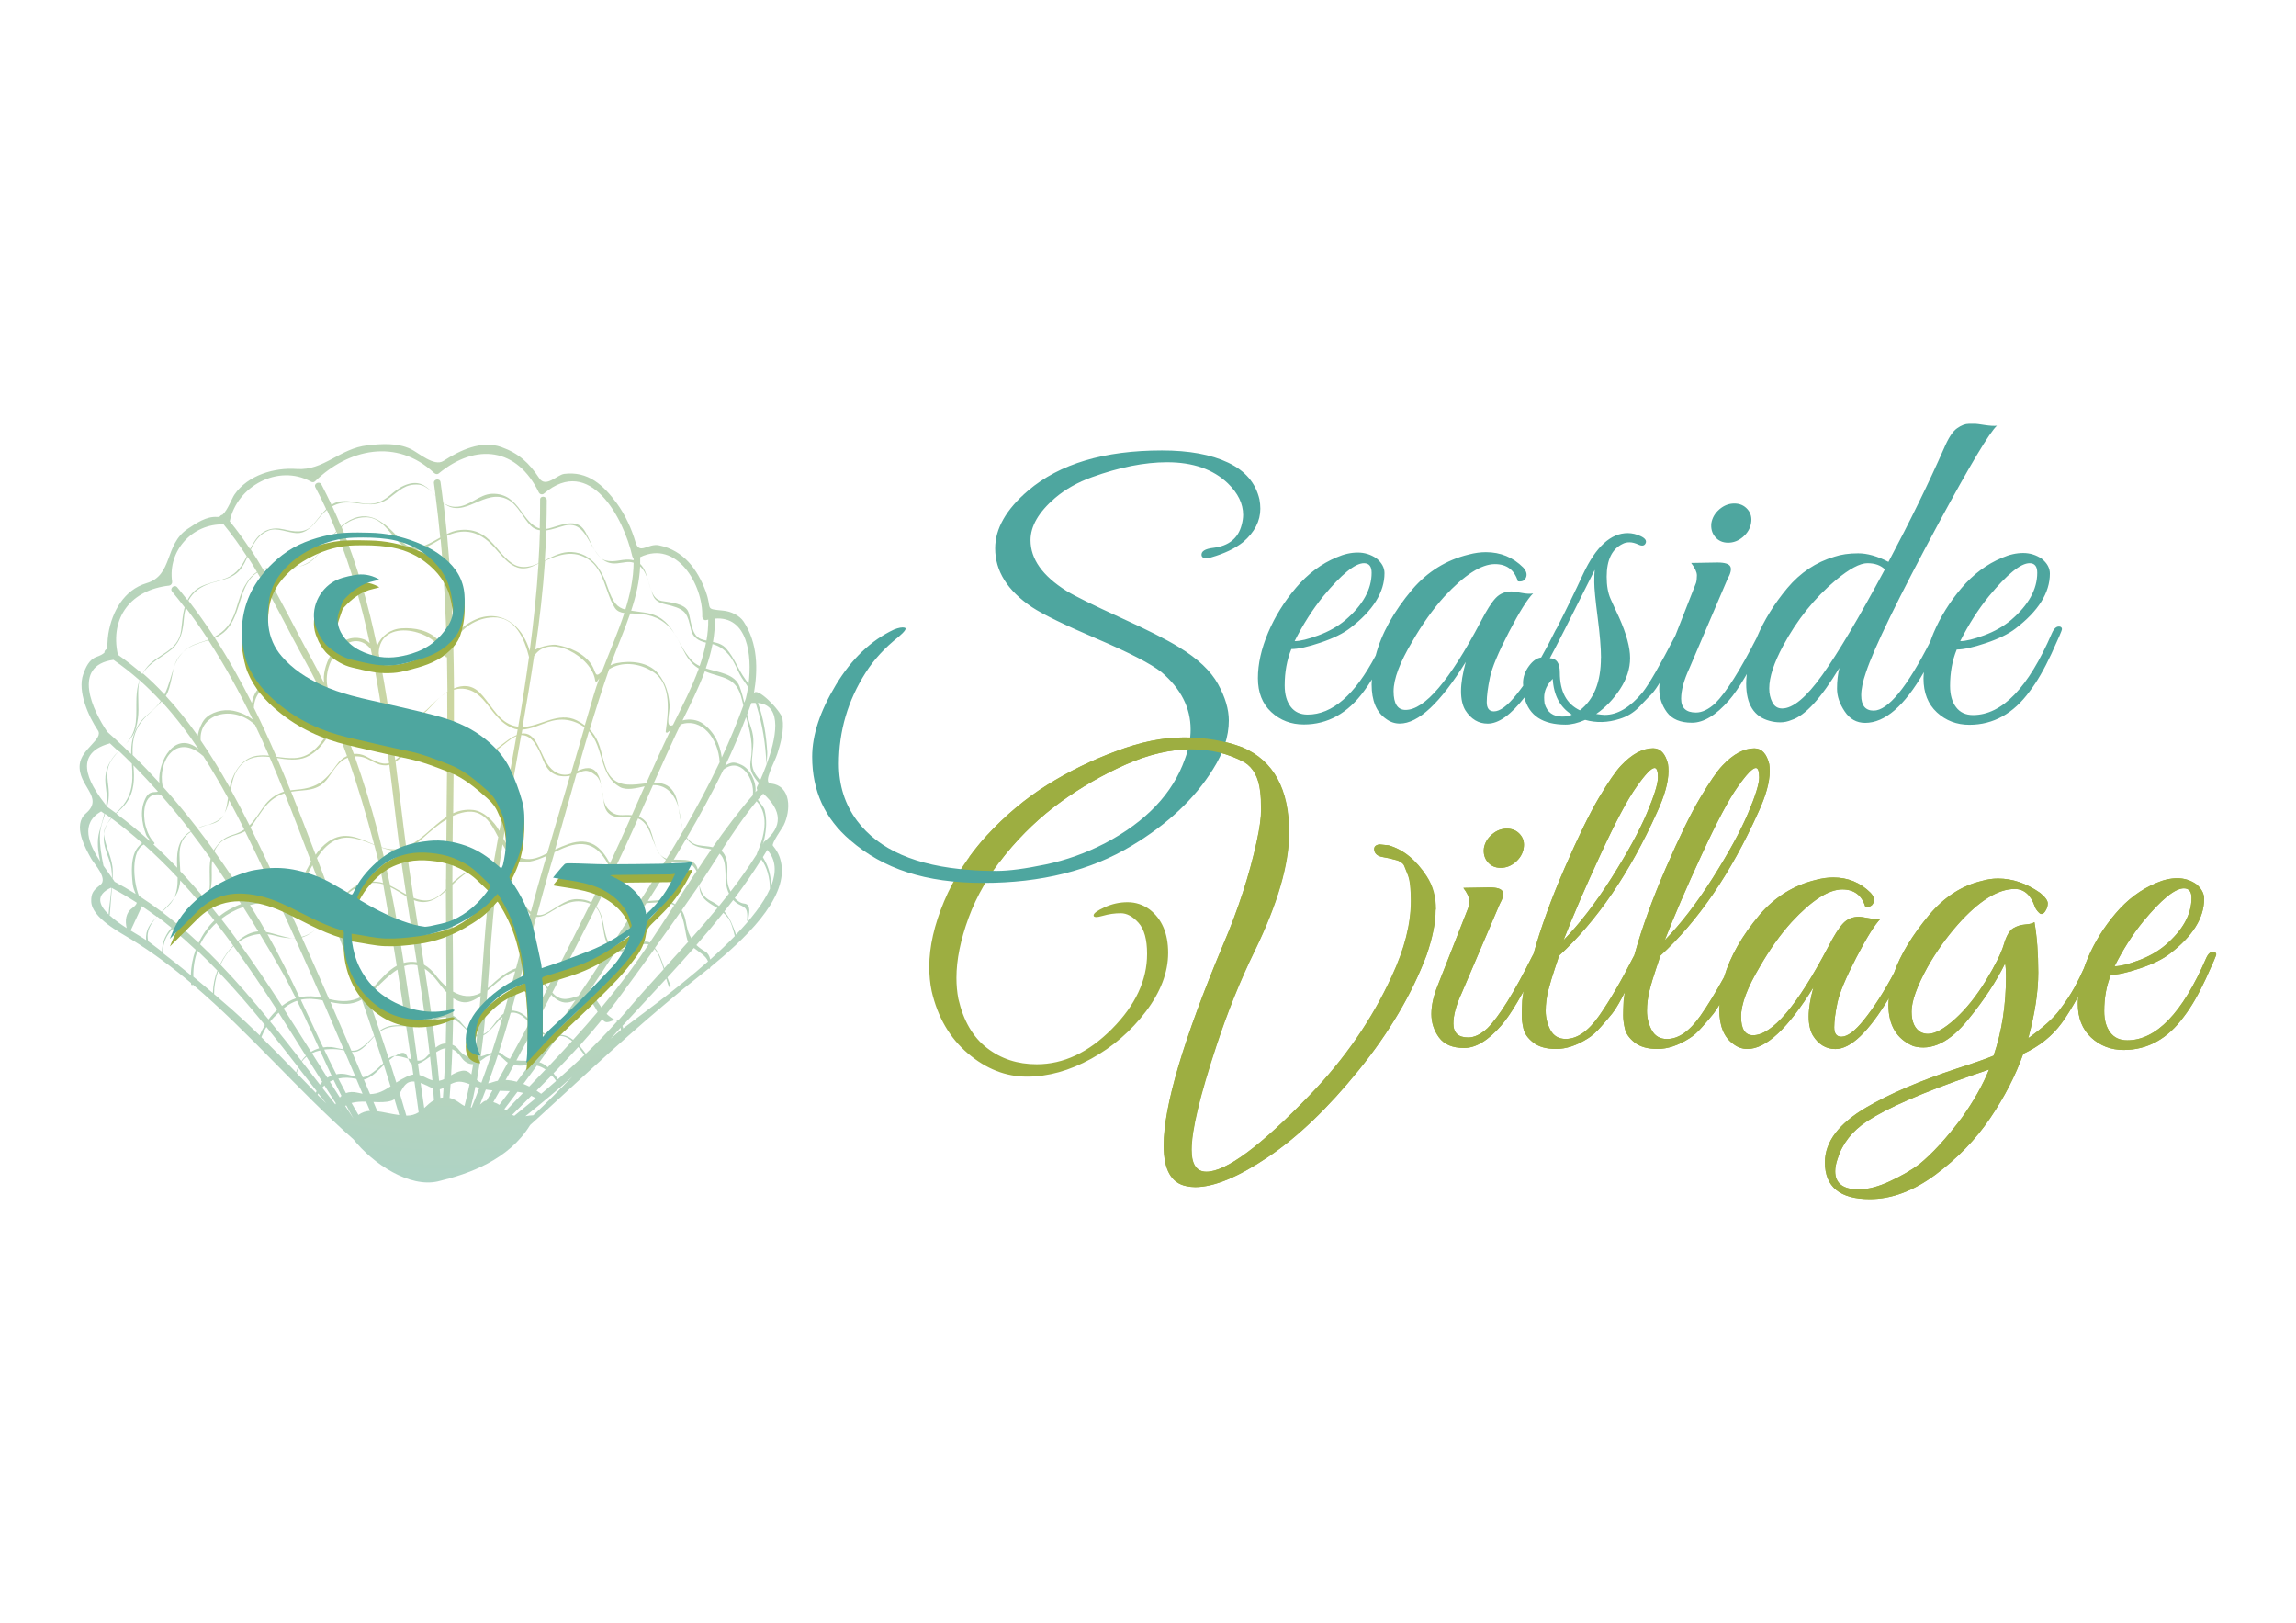 <?xml version="1.0" encoding="UTF-8"?><svg id="a" xmlns="http://www.w3.org/2000/svg" xmlns:xlink="http://www.w3.org/1999/xlink" viewBox="0 0 300 212"><defs><style>.c{fill:#9dae41;}.d{fill:#4ea69f;}.e{fill:url(#b);opacity:.5;}</style><radialGradient id="b" cx="58.39" cy="94.42" fx="58.39" fy="94.42" r="76.05" gradientTransform="matrix(1, 0, 0, 1, 0, 0)" gradientUnits="userSpaceOnUse"><stop offset="0" stop-color="#9dae41"/><stop offset="1" stop-color="#4ea69f"/></radialGradient></defs><path class="e" d="M92.24,77.33c-1.1-2.96-2.91-5.41-6.1-6.08-1.51-.32-2.59,1.33-3.11-.44-.51-1.75-1.36-3.59-2.44-5.06-1.76-2.4-3.77-4.22-6.87-3.84-.94,.12-2.4,1.87-3.26,.57-1.32-2-2.68-3.26-4.95-4.07-2.62-.93-5.43,.43-7.57,1.81-1.21,.78-3.27-1.08-4.28-1.56-1.74-.82-3.8-.69-5.64-.48-3.64,.4-5.72,3.34-9.25,3.09-2.91-.21-6.38,.79-8.13,3.34-.35,.51-.87,2-1.57,2.64-.15,.02-.28,.11-.35,.23-.11,.05-.23,.07-.34,.06-1.41-.11-2.75,.82-3.85,1.55-3.09,2.06-1.88,6.06-5.38,7.1-2.97,.88-4.52,3.76-4.99,6.59-.16,.96-.07,1.57-.23,2.03-.17,.08-.3,.26-.28,.45-.21,.2-.53,.38-1.04,.56-.98,.35-1.42,1.39-1.73,2.26-.8,2.22,.7,5.56,1.91,7.34,.76,1.12-2.15,2.41-2.37,4.43-.31,2.83,3.28,4.29,.8,6.42-1.76,1.51-.09,4.53,.72,5.95,.37,.65,2.21,2.58,1.17,3.39-.87,.67-1.22,1.06-1.19,2.14,.05,2.16,3.76,4.07,5.24,4.98,2.77,1.7,5.35,3.63,7.8,5.7,0,.05,0,.11,.01,.16,.01,.14,.18,.15,.25,.06,7.39,6.27,13.69,13.78,20.96,20.2,2.58,3.24,7.35,6.35,11.05,5.49,3.99-.96,9.22-2.77,12.04-7.36,.42-.37,.84-.75,1.24-1.12,6.23-5.73,12.2-11.28,18.75-16.65,.86-.71,2.03-1.61,3.32-2.66,.07,.04,.17,.03,.2-.07,0-.03,.01-.07,.02-.11,4.41-3.61,10.03-8.83,9.3-13.45-.15-.97-.49-1.68-1.11-2.43-.22-.27,1.21-2.29,1.4-2.65,.96-1.93,1.03-5.21-1.7-5.48-1.04-.1,.5-2.7,.88-3.89,.44-1.37,.91-3.14,.67-4.58-.17-1-3.44-4.36-3.74-3.26h0c.56-3.22,.51-6.61-1.33-9.41-.54-.83-1.69-1.35-2.64-1.44-2.57-.25-1.44-.12-2.3-2.45Zm-.48,3.21c0,.26,.22,.55,.51,.47,.09-.02,.18-.04,.27-.06,.01,.92-.07,1.83-.23,2.74-.23-.05-.46-.1-.68-.18-1.31-.46-1.32-2.45-1.67-3.52-.39-1.18-2.5-1.29-3.52-1.48-.75-.14-1.12-.75-1.39-1.5,.09,.31,.19,.6,.31,.87,.44,.96,1.48,1.01,2.37,1.26,1.94,.55,2.12,1.13,2.56,3.13,.22,1.01,1.05,1.5,1.96,1.69-.2,1.03-.48,2.04-.83,3.05-.38-.18-.73-.4-1.01-.7-2.29-2.47-2.26-5.7-6.2-6.29-.69-.1-1.25-.16-1.74-.24,.62-1.87,1.08-3.78,1.17-5.78,.52,.46,.81,1.11,1.04,1.8-.22-.8-.48-1.6-1.03-2.12,0-.3,0-.59,0-.89,4.78-2.32,8.24,3.64,8.11,7.76Zm5.99,9.21c-.08,.56-.19,1.08-.31,1.54-.06,.17-.13,.34-.19,.51-.17-.7-.35-1.4-.6-2.08-.63-1.7-2.7-1.85-4.43-2.4,.37-1.04,.68-2.1,.88-3.17,.83,.23,1.43,.6,2.1,1.36,.86,.97,1.2,2.39,1.99,3.44,.2,.27,.39,.54,.55,.81Zm1.16,13.06c-.07,.15-.03,.29,.05,.4-.08,.09-.17,.18-.25,.28,.16-1.26-.67-3.03-1.81-3.55-.44-.2-.95-.42-1.45-.25-.31,.1-.53,.24-.69,.34,.99-2.08,1.91-4.19,2.73-6.35,.52,1.87,.97,3.62,.59,5.72-.22,1.23,.35,2.08,1.07,2.9-.09,.2-.18,.38-.25,.52Zm-2.74,19.3c-.44-1.23-.8-2.21-1.53-3.03,.39-.49,.78-.99,1.16-1.49,1.14,1.18,2.06,.38,1.8,2.78,0-.08,.16-.15,.17-.24,.08-.71,.45-1.99-.53-2.08-.48-.05-.9-.34-1.24-.72,1.24-1.64,2.4-3.32,3.48-5.04,.72,.92,1.13,2.43,1.12,3.83-.84,1.89-2.46,3.94-4.43,5.99Zm-9.37,4.38c-.3-.95-.63-1.9-1.23-2.64,1.11-1.54,2.21-3.09,3.3-4.65,.57,1.05,.64,2.55,.92,3.54,.03,.11,.08,.21,.13,.31-1.03,1.15-2.08,2.3-3.13,3.45Zm-5.8,8.18c-.39,.31-.8,.67-1.22,1.04,.07-.08,.14-.15,.21-.23,.37-.4,.73-.81,1.1-1.21,.02,.09,.03,.19,.04,.29-.05,.04-.1,.08-.14,.11Zm-61.97-11.89c-.32-.23-1.08-.66-1.96-1.21,.49-1.06,.98-2.12,1.47-3.18,.67,.45,1.32,.91,1.97,1.39-.86,.83-1.55,1.71-1.41,3.05-.02-.02-.05-.04-.07-.05Zm-4.72-3.22s.04-.05,.04-.07c.07-1.16,.19-2.31,.27-3.47,1.12,.6,2.2,1.24,3.26,1.92-.08,.23-.25,.45-.6,.7-.87,.62-.95,1.67-.73,2.61-.78-.5-1.6-1.08-2.24-1.68Zm39.31-47.74c1.17,.34,2.84-.73,3.95-1.38,.44,4.79,.68,9.61,.79,14.43-.33,.34-.58-.65-1.08-1.22-1.18-1.31-3.15-1.68-4.82-1.56-1.44,.1-2.63,.96-3.18,2.26,0,.02-.01,.04-.02,.06-1.11-5.32-2.56-10.54-4.63-15.56,.86-.74,1.85-1.26,3.14-1.27,2.84,0,3.53,3.54,5.85,4.22Zm4.33-6.1c2.73,2.25,5.42-2.13,8.49-.41,1.23,.69,1.93,2.38,2.9,3.37,.36,.37,.77,.54,1.21,.6-.04,1.44-.11,2.88-.2,4.32-.83,.37-1.67,.6-2.55,.4-1.27-.29-2.43-1.9-3.24-2.82-1.32-1.49-2.69-2.19-4.71-1.9-.49,.07-.97,.25-1.46,.49-.13-1.36-.28-2.71-.44-4.06Zm23.63,14.37c-.84,2.56-1.95,5.08-2.91,7.59l-.02,.02c-.94,1.04-.76,.06-1.35-.85-.99-1.52-2.95-2.34-4.66-2.61-.47-.07-1.88,.17-2.7,.62,.56-3.84,1-7.7,1.27-11.59,1.86-.82,3.74-1.47,5.67-.19,2.1,1.38,2.2,4.38,3.46,6.33,.28,.44,.75,.61,1.24,.68Zm1.12,.06c1.84,.06,3.28,.35,4.64,1.66,1.66,1.6,1.91,4.34,3.97,5.53-.93,2.55-2.22,5.02-3.38,7.38-1.11,.56-.36-1.82-.44-2.63-.14-1.58-.48-2.8-1.47-4.06-1.25-1.57-3.67-1.76-5.46-1.39-.25,.05-.53,.15-.8,.28,.83-2.29,1.82-4.51,2.59-6.78,.12,0,.23,0,.35,0Zm6.58,28.37c-.04-.11-.07-.22-.1-.33,.03,.12,.06,.24,.09,.35-.71,1.22-1.44,2.44-2.18,3.65-.34-.12-.61-.31-.83-.55,.21,.27,.45,.5,.75,.68-1.1,1.8-2.23,3.59-3.37,5.38-.31-.03-.63-.08-.94-.17-1.28-.38-2.02-2.54-2.51-3.7,1.09-2.29,2.14-4.59,3.18-6.9,1.43,.57,1.68,2.42,2.4,3.89-.62-1.43-.68-3.46-2.29-4.12,.61-1.38,1.23-2.75,1.84-4.13,1.52-.05,2.6,.93,3.15,2.36,.09,.22,.15,.44,.21,.66-.15-.84-.33-1.61-.7-2.17-.62-.96-1.53-1.17-2.54-1.15,.93-2.1,1.87-4.19,2.84-6.27,.21-.45,.43-.9,.65-1.35,2.79-.97,4.96,1.9,5.1,4.93-1.45,3.05-3.04,6.02-4.74,8.94Zm-1.08,9.62c-.6-.41-1.28-.58-2.11-.53-.48,.03-.96,.08-1.43,.1,1.07-1.68,2.12-3.36,3.15-5.05,1.29,.29,2.12-.67,3.11,.99,.03,.06,.06,.11,.09,.17-.95,1.43-1.88,2.88-2.81,4.32Zm-13.31,17.71c-.51-.4-1.1-.66-1.82-.68,1.14-1.6,2.26-3.21,3.36-4.84,.7,.16,1.21,1.06,1.66,1.87-1.05,1.24-2.12,2.46-3.21,3.65Zm-3.33,3.58c-.33-.3-.69-.54-1.08-.65h-.01c.83-1.14,1.65-2.28,2.46-3.42,.02,0,.04,0,.06,0,.64-.08,1.23,.2,1.76,.65-1.05,1.16-2.12,2.3-3.19,3.43Zm-44.67-21.84c-1.07-1.29-2.18-2.55-3.33-3.76-.07-2.03-.55-3.89,1.38-5.15,.88,1.15,1.74,2.31,2.58,3.49-.29,1.39,.05,3.1-.2,4.39-.07,.34-.18,.64-.33,.92v-.02c1.01-1.52,.54-3.35,.72-5.01,1.3,1.85,2.56,3.73,3.79,5.65-.42,.16-.82,.35-1.21,.55-.6,.3-1.16,.67-1.67,1.09-.56-.72-1.14-1.42-1.72-2.12,.03-.05,.06-.09,.09-.14-.03,.05-.06,.09-.1,.13Zm16.11-27.15c-1.51-3.83,2.88-8.9,5.45-5.63,.55,2.66,1.02,5.35,1.43,8.05-.64-.23-1.31-.45-2.03-.55-1.33-.19-2.52,.55-3.45,1.49-.45-1.07-.93-2.14-1.43-3.2,.04-.04,.06-.1,.04-.16Zm35.04-1.44c.09-.14,.18-.27,.27-.4-.27,.74-.52,1.48-.74,2.22-.39,1.32-.77,2.63-1.16,3.95-.32-.24-.66-.46-1.04-.65-2.41-1.2-4.73,.78-7.1,.87,.54-3.09,1.06-6.18,1.52-9.28,2-3.12,7.63,.14,7.98,3.23,.01,.12,.2,.17,.26,.06Zm2.95,13.82c.89,.49,2.2,.14,3.24-.09-.56,1.26-1.11,2.51-1.67,3.77-1.27-.12-2.02,.33-3.08-.78-.35-.37-.53-.86-.65-1.41,.05,.4,.1,.77,.18,1.05,.4,1.42,1.77,1.52,2.98,1.41,.16-.01,.31-.02,.45-.01-.9,2.02-1.81,4.05-2.75,6.05-1.11-2.15-2.58-3.51-5.39-2.55-.61,.21-1.19,.46-1.77,.73,.94-3.29,1.86-6.6,2.8-9.9,.85-.36,1.35-.76,2.58,.26,.32,.27,.51,.71,.64,1.21-.09-.53-.22-1.04-.47-1.45-.66-1.1-1.73-.8-2.64-.39,.49-1.73,1-3.46,1.51-5.18,1.98,2.07,1.33,5.78,4.04,7.27Zm-48.32,15.42c.9-.23,1.84-.37,2.8-.36,.32,0,.62-.03,.89-.09,.74,1.59,1.46,3.18,2.18,4.77-.11,0-.22,0-.33,.01,.11,0,.23,.01,.34,.02,1.16,2.57,2.29,5.14,3.42,7.72-.87-.16-1.72-.22-2.66-.05-.06,.01-.11,.03-.17,.04-1.32-2.81-2.69-5.58-4.19-8.25,.32,.04,.65,.1,.98,.19,.87,.24,1.61,.34,2.28,.33-1.13-.1-2.31-.61-3.44-.81-.24-.41-.47-.83-.71-1.24-.46-.77-.93-1.53-1.4-2.29Zm.5-25.77c.16-3.81,5.16-4.34,8.48-2.59,.75,1.53,1.44,3.08,2.08,4.65-.14,.17-.26,.34-.38,.51-1.33,1.87-2.42,3.91-4.91,4-.79,.03-1.57-.07-2.32-.18-.93-2.16-1.91-4.3-2.95-6.4Zm6.86,6.43c1.83-.78,2.72-2.62,3.8-4.11,.54,1.32,1.04,2.64,1.51,3.98-.51,.23-.96,.59-1.3,1.08-1.73,2.46-2.77,3.14-5.73,3.36-.12,0-.24,.03-.36,.05-.57-1.42-1.16-2.83-1.76-4.23,1.31,.19,2.64,.39,3.84-.12Zm32.31,20.01c1.54-.96,3-1.56,4.78-.84h.01c-1.81,3.66-3.65,7.31-5.54,10.94-.67-.92-1.21-1.9-2.3-2.44-.31-.15-.63-.21-.95-.21,.58-2.2,1.15-4.39,1.72-6.57,.79,.06,1.65-.49,2.28-.89Zm-7.87,22.44c-.26,.1-.48,.15-.69,.18,.45-1.23,.87-2.47,1.28-3.71,.41,.15,.69,.51,1.11,.88,.06,.05,.12,.09,.18,.13-.44,.79-.87,1.58-1.31,2.37-.19,.04-.38,.08-.56,.15Zm-2.85,3.34s-.08,0-.12,0c.23-.9,.44-1.8,.62-2.72,.17,.07,.33,.13,.5,.18-.32,.85-.65,1.69-1,2.53Zm-14.82-1.92c-.64-.16-1.16-.13-1.6,.04-.34-.63-.67-1.26-.99-1.9,.74-.16,1.53-.14,2.31,.04h.03c.27,.65,.55,1.3,.82,1.94-.18-.03-.37-.07-.57-.12Zm-7.35-20.3c.07-.02,.14-.04,.2-.06,.6-.22,1.13-.57,1.62-1-.56,.47-1.16,.8-1.85,.99-.73-1.63-1.47-3.26-2.22-4.88,1.72-.77,2.6-2.68,3.62-4.47,.78,2.07,1.56,4.13,2.33,6.2-.59,.79-1.19,1.55-1.89,2.16,.66-.54,1.27-1.25,1.91-2.09,1.36,3.64,2.69,7.28,3.97,10.93-1.16,.61-2.42,.69-4.02,.3-.04-.01-.08-.02-.13-.03-1.17-2.69-2.35-5.38-3.55-8.06Zm25.66-13.16c-.23,1.25-.45,2.51-.67,3.76-.02,.13-.04,.27-.07,.4-.05-.02-.1-.05-.16-.06,.05,.02,.1,.05,.15,.07-.88,5.26-1.14,10.76-1.55,16.24-1.27,.66-2.5,.49-3.61-.17,0-4.68-.08-9.36-.08-13.97,1.18-1.12,2.41-2.25,4.05-2.33,.17,0,.33,0,.49,.03-1.26-.2-2.64,.37-4.22,1.74-.11,.1-.22,.2-.33,.3,0-.12,0-.24,0-.36,0-2.78,.03-5.57,.06-8.36,.5-.23,1.02-.4,1.57-.5,2.38-.41,3.39,1.4,4.33,3.22Zm-.87,28.24c-.35,.09-.69,.24-.94,.33-.17,.06-.33,.11-.49,.15,.13-.92,.25-1.84,.35-2.76,.23-.12,.48-.29,.74-.55,.6-.58,1.15-1.34,1.77-1.85-.45,1.57-.93,3.13-1.43,4.67Zm-2.65,2.82c-.32-.32-.67-.57-1.24-.47-.53,.09-.98,.33-1.41,.58,.07-1.14,.12-2.27,.16-3.41,.4,.18,.82,.54,1.25,1.17,.33,.47,.88,.81,1.47,.8-.07,.44-.15,.89-.23,1.33Zm-3.73,3.02c-.11,0-.22,.02-.32,.04-.03-.37-.06-.74-.08-1.12,.1-.02,.2-.05,.3-.1,.07-.04,.13-.07,.2-.1-.03,.43-.06,.85-.09,1.28Zm-.49-2.19c-.11-1.24-.24-2.49-.38-3.73,.41-.27,.81-.47,1.23-.53-.05,1.35-.1,2.7-.19,4.05-.21,.1-.43,.17-.66,.21Zm-15.97-29.09c.6-.92,1.29-1.73,2.23-2.24,1.74-.94,3.5-.17,5.27,.52,.23,.85,.45,1.71,.67,2.57,.1,.37,.26,1.21,.47,2.4-.52-.15-1.08-.22-1.73-.17-2.05,.16-3.32,1.63-4.52,3.22-.56-1.48-1.12-2.97-1.68-4.46-.23-.61-.47-1.23-.7-1.85Zm16.91,20.43c-.63,.03-1.27,.3-1.86,.61-.3-2.2-.62-4.39-.96-6.59,.53,.35,1.09,.87,1.67,1.63,.33,.43,.72,.96,1.17,1.43,0,.97,0,1.94-.02,2.91Zm-3.86-6.83c-.63-.09-1.19-.05-1.7,.09-.51-3.31-1.07-6.61-1.74-9.9,.72,.35,1.41,.81,2.09,1.21,.44,2.87,.91,5.74,1.36,8.61h-.02Zm.08,.41c.39,2.49,.76,4.98,1.1,7.47-.56,.29-1.13,.38-1.71,.4-.35-2.59-.71-5.18-1.11-7.77,.55-.2,1.12-.26,1.72-.1Zm2.38,1.26c-.39-.51-.91-1.01-1.5-1.34-.44-2.81-.89-5.63-1.33-8.44,1.7,.68,2.96-.12,4.18-1.21,0,4.14,.07,8.32,.07,12.52-.51-.43-.98-.95-1.42-1.52Zm-5.93-11.67c-.34-1.66-.71-3.32-1.11-4.97,.79,.27,1.58,.46,2.37,.41,.26,1.9,.54,3.8,.83,5.7-.73-.38-1.38-.81-2.09-1.15Zm-7.16,2.78c1.16-1.53,2.41-2.65,4.32-3.07,.68-.15,1.31-.08,1.93,.1,.44,2.46,1.09,6.32,1.77,10.65-1.12,.62-2.02,1.69-2.98,2.73-.32,.34-.63,.62-.95,.86-1.32-3.77-2.69-7.52-4.09-11.27Zm4.79,11.08c1.12-1.04,2.2-2.2,3.32-2.9,.37,2.36,.76,4.85,1.13,7.31-1.16-.05-2.33-.16-3.42,.67-.01,.01-.03,.02-.04,.03-.52-1.54-1.04-3.07-1.58-4.61,.19-.15,.39-.32,.59-.5Zm5.33,4.54c.62,0,1.18-.16,1.71-.38,.17,1.31,.34,2.61,.48,3.92-.18,.2-.37,.4-.56,.58-.3,.28-.65,.36-1.03,.34-.2-1.49-.4-2.97-.6-4.46Zm2.55-.74c.61-.27,1.2-.5,1.82-.48-.02,1.15-.04,2.29-.07,3.44-.52,0-.94,.23-1.32,.54-.14-1.17-.28-2.34-.44-3.5Zm3.31,3.61c-.17-.22-.42-.37-.68-.48,.04-1.13,.06-2.26,.08-3.39,.23,.11,.48,.26,.73,.47,.86,.72,1.54,1.7,2.39,1.84-.1,.92-.22,1.84-.36,2.75-.82,.04-1.47-.3-2.15-1.19Zm3.38-1.88c.21-1.88,.37-3.78,.51-5.68,1.17-.98,2.33-2.12,3.63-2.53-.49,1.85-.99,3.7-1.52,5.54-1,.72-1.59,2.25-2.62,2.67Zm-.85,.08c-.22-.04-.46-.13-.73-.28-.75-.41-1.28-1.36-1.94-1.91-.15-.13-.31-.22-.46-.29,0-.76,.02-1.53,.02-2.29,.67,.47,1.44,.71,2.31,.4,.43-.16,.85-.4,1.27-.69-.13,1.69-.28,3.38-.46,5.06Zm-4.06-20.31c0,.44,0,.88,0,1.31-1.03,1.04-1.96,1.83-3.77,1.29-.16-.05-.31-.1-.46-.16-.33-2.11-.64-4.21-.93-6.32,.86-.33,1.58-1.02,2.25-1.6,.94-.83,1.91-1.69,2.99-2.33-.03,2.61-.06,5.22-.07,7.82Zm-6.06-3.97c-.8,.15-1.58,.03-2.34-.2-.17-.7-.34-1.41-.53-2.11-.87-3.31-1.86-6.57-3-9.78,.23,0,.47,0,.73,.04,1.27,.19,2,1.19,3.38,1.14,.14,0,.28-.03,.42-.07,.35,2.78,.68,5.55,1.01,8.31,.11,.89,.22,1.78,.34,2.66Zm-3.32-.56c-1.95-.79-3.85-1.87-5.96-.4-.7,.49-1.24,1.08-1.69,1.73-1.05-2.75-2.1-5.5-3.2-8.23,1.88-.33,3.49,.07,4.87-1.87,.81-1.15,1.44-2.19,2.53-2.58,1.32,3.72,2.43,7.52,3.45,11.36Zm-8.31,2.05l.07,.19c-.81,1.4-1.44,2.92-2.6,4.16-.26,.28-.58,.47-.93,.61-.64-1.39-1.28-2.77-1.93-4.15-.79-1.68-1.61-3.39-2.47-5.11,.1-.11,.2-.22,.29-.35,1.24-1.76,2-3.43,4.17-4.1,1.17,2.9,2.28,5.82,3.39,8.75Zm3.29,18.65c1.39,.25,2.41,.11,3.4-.45,.55,1.58,1.09,3.15,1.62,4.74-.66,.66-1.26,1.38-2.12,1.81-.22,.11-.52,.14-.86,.13-.91-2.12-1.82-4.24-2.74-6.35,.23,.05,.46,.09,.7,.13Zm5.05,4.36c.39,1.17,.78,2.35,1.15,3.52-.79,.75-1.75,1.69-2.67,1.83-.47-1.11-.95-2.23-1.42-3.34,.07,0,.13,.02,.2,.02,1.06,.07,2.09-1.4,2.72-2.03h.02Zm-4,1.71c-.65-.12-1.29-.29-1.71-.32-.35-.02-.67,0-.99,.05-.98-2.07-1.94-4.16-2.92-6.23,.94-.2,1.87-.1,2.85,.08,.93,2.14,1.85,4.28,2.76,6.42Zm-.97-.03c.35,.02,.68,.08,1.02,.15,.49,1.14,.97,2.28,1.46,3.42-.74-.17-1.45-.46-2.24-.34-.09,.01-.16,.04-.25,.05-.54-1.07-1.07-2.15-1.58-3.23,.51-.07,1.04-.09,1.59-.05Zm3.59,3.97c1.06-.26,1.83-1.2,2.61-1.92,.3,.93,.59,1.86,.88,2.8-.83,.54-1.6,.98-2.68,1.01-.27-.63-.54-1.26-.81-1.89Zm3.32-2.55c.28-.23,.52-.41,.73-.55-.28,.03-.54,.11-.79,.3h-.02c-.37-1.15-.76-2.31-1.15-3.47,1.06-.72,2.12-.75,3.44-.71,.22,1.46,.44,2.91,.64,4.32-.13-.04-.26-.08-.39-.12,.11,.3,.23,.61,.48,.74,.07,.46,.13,.92,.2,1.37-.24,.04-.51,.12-.82,.26-.53,.25-.99,.52-1.4,.79-.3-.98-.61-1.96-.92-2.93Zm3.75,.49c.54-.19,1.06-.57,1.58-.95,.11,1.03,.22,2.07,.31,3.1-.16-.04-.33-.1-.51-.18-.45-.22-.81-.41-1.18-.51-.07-.49-.14-.97-.2-1.46Zm1.08,2.79c.27,.13,.57,.3,.89,.42,.04,.51,.08,1.02,.12,1.53-.47,.27-.86,.66-1.27,1.03-.16-1.09-.32-2.18-.47-3.27,.22,.07,.46,.17,.73,.3Zm3.14,1.68s-.06,0-.09-.01c.05-.6,.09-1.2,.13-1.81,.89-.42,1.34-.43,2.48,0-.19,.96-.41,1.91-.66,2.85-.58-.28-1-.79-1.86-1.03Zm3.48-2.36c.15-.82,.29-1.64,.42-2.47,.39-.26,.77-.54,.71-.51,.28-.15,.52-.25,.73-.31-.4,1.22-.82,2.44-1.27,3.64-.23-.08-.42-.2-.58-.35Zm3.25-3.42c-.11-.11-.25-.16-.39-.2,.55-1.71,1.07-3.43,1.56-5.16,.51-.09,1.08,.05,1.74,.61,.27,.23,.51,.45,.72,.67-.85,1.59-1.7,3.17-2.57,4.74-.36-.13-.72-.34-1.06-.66Zm1.61-5.63c-.13-.02-.24-.02-.36-.01,.5-1.77,.98-3.55,1.45-5.33,.31,0,.62,.02,.95,.12,1.06,.31,1.64,1.44,2.28,2.41-.72,1.39-1.45,2.77-2.19,4.16-.57-.63-1.17-1.22-2.13-1.34Zm.26-5.55c-1.34,.44-2.66,1.67-3.47,2.41-.08,.07-.16,.13-.24,.19,.31-4.2,.54-8.4,1.05-12.47,.11-.91,.24-1.83,.36-2.74,1.71,1.32,2.83,4.22,4.04,5.44,.04,.04,.07,.06,.11,.1-.62,2.34-1.23,4.7-1.85,7.06Zm-.16-10.31c-.69-1.06-1.4-1.85-2.13-2.34,.16-1.18,.34-2.36,.52-3.54,.78,1.42,1.69,2.57,3.41,2.29,.83-.14,1.59-.43,2.34-.77-.12,.42-.25,.84-.37,1.26-.59,1.99-1.14,4.01-1.68,6.04-.92-.72-1.59-2.18-2.09-2.95Zm3.75-4.47c-2.87,1.4-4.21-.22-5.25-2.16,.71-4.53,1.53-9.03,2.33-13.52,1.45-.06,2.29,1.8,2.86,3.25,.59,1.52,1.54,2.27,3.2,2.11,.11-.01,.22-.03,.32-.05-.99,3.38-1.99,6.75-2.98,10.13-.16,.08-.32,.16-.49,.24Zm-5.77-3.16c-.68-1.23-2.02-2.59-3.44-2.74-.98-.1-1.83,.08-2.6,.43,.03-3.03,.07-6.06,.09-9.1,.69,.64,1.38,1.31,2.1,1.69,1.9,.98,4.03-1.39,5.43-2.33,.23-.15,.44-.26,.64-.33-.71,4.13-1.48,8.26-2.22,12.39Zm1.75-12.29c-1.65,.96-2.87,2.68-4.96,2.48-1.17-.12-2.03-1.28-2.73-2.13,.01-2.17,.01-4.34,0-6.51,1.32-.37,2.65,0,3.78,1.25,1.32,1.46,2.16,3.21,4.15,3.86,.13,.04,.26,.06,.4,.08-.04,.24-.08,.48-.13,.73-.16,.07-.32,.15-.5,.25Zm-8.55-.44c-.8-.49-1.71-.48-2.59-.16,.95-.29,1.78,.12,2.58,.75-.02,3.44-.06,6.88-.1,10.31-1.81,1.17-3.27,3.11-5.28,3.9-.12-.85-.23-1.7-.33-2.56-.35-2.84-.69-5.69-1.05-8.54,1.09-.72,1.99-2.15,2.76-2.92,.27-.27,.54-.49,.79-.64-.22,.12-.43,.25-.63,.41-1.14,.86-1.79,2.09-2.96,2.92-.25-1.93-.51-3.85-.79-5.78,.71,.31,1.42,.59,2.25,.67,1.67,.16,3-1.77,4.03-2.77,.42-.4,.85-.72,1.3-.96,.01,1.79,.02,3.59,0,5.38Zm-7.62,3.87c-1.06,.28-2.08-.41-3.01-.89-.52-.27-1.07-.36-1.59-.31-.55-1.52-1.12-3.04-1.75-4.53,1.02-1.13,2.33-1.81,4.64-1.14,.28,.08,.54,.18,.8,.28,.33,2.19,.63,4.39,.91,6.58Zm-13.72,3.72c-1.08,.34-1.99,1.01-2.67,1.98-.68,.97-1.18,1.78-1.84,2.43-.78-1.56-1.59-3.11-2.44-4.65,.19-1.12,.42-2.23,1.25-3.14,1.08-1.2,2.41-1.29,3.8-1.15,.65,1.5,1.28,3.02,1.9,4.54Zm-2.04,11.53c.41,.86,.81,1.73,1.21,2.6-1.08,.17-2.31,.04-3.27,.13-.2,.02-.4,.06-.6,.11-1.4-2.24-2.87-4.43-4.4-6.56,.17-.42,.43-.81,.82-1.17,.94-.87,2.17-.89,3.19-1.45,1.06,2.13,2.07,4.27,3.05,6.35Zm1.35,11.26c.8,1.38,1.53,2.79,2.24,4.22-.64,.21-1.25,.56-1.82,.99-1.83-2.83-3.71-5.63-5.68-8.34,.81-.59,1.75-.97,2.79-1.05,.84,1.38,1.66,2.78,2.47,4.19Zm.83,5.39c.53-.41,1.05-.68,1.56-.85,1,2.05,1.94,4.13,2.88,6.21-.38,.11-.73,.26-1.05,.46-1.19-1.89-2.38-3.78-3.59-5.66,.07-.05,.13-.11,.2-.16Zm4.56,5.64c.5,1.1,1,2.21,1.52,3.3-.21,.07-.39,.16-.56,.26-.67-1.07-1.34-2.13-2.01-3.2,.33-.16,.68-.28,1.06-.36Zm1.78,3.85c.33,.7,.67,1.39,1.02,2.08-.07,.06-.14,.13-.21,.21-.44-.68-.87-1.37-1.31-2.06,.16-.09,.33-.16,.5-.23Zm2.59,5.04c-.36-.54-.71-1.09-1.07-1.64,.04-.03,.09-.06,.13-.08,.3,.58,.62,1.15,.94,1.72Zm-2.31-1.97s-.04,.08-.06,.12c-.57-.72-1.14-1.45-1.71-2.18,.09-.1,.19-.2,.29-.29,.49,.78,.99,1.57,1.49,2.34Zm-1.26,0c-.38-.38-.75-.75-1.12-1.13,.03-.06,.06-.12,.09-.18,.34,.44,.69,.88,1.03,1.31Zm1.89,.96l.06,.1-.07-.09h0Zm1.43-1.02c.58-.16,1.23-.19,1.9-.17,.17,.4,.34,.8,.51,1.2-.53,.03-1.03,.19-1.51,.53-.31-.52-.6-1.04-.9-1.56Zm2.86-.13c.85,.04,1.67,.06,2.34-.16,.16-.05,.29-.12,.41-.21,.21,.69,.42,1.39,.62,2.08-1.07-.14-2.01-.39-2.86-.5-.17-.4-.34-.8-.51-1.21Zm4.3,1.79c-.28-.98-.57-1.95-.86-2.93,.47-.76,.76-1.62,1.92-1.53,.2,1.43,.39,2.78,.55,4.02-.44,.27-.95,.45-1.61,.44Zm9.63-1.46c.26-.65,.51-1.3,.76-1.96,.29,.05,.57,.09,.86,.11-.25,.45-.51,.89-.76,1.34-.38,.02-.53,.27-.85,.5Zm2.03-.2c-.11-.05-.2-.08-.29-.12,.28-.49,.55-.98,.83-1.47,.44,.01,.88,.02,1.32,.04-.46,.6-.92,1.2-1.37,1.8-.15-.1-.31-.19-.48-.26Zm1.31-3c.36-.65,.72-1.31,1.08-1.96,.48,.11,1,.11,1.45,.04,.2-.03,.39-.04,.57-.05-.54,.74-1.09,1.47-1.64,2.2-.49-.13-.98-.22-1.47-.23Zm1.41-2.56c.78-1.44,1.55-2.88,2.32-4.32,.59,.62,1.13,1.07,2.12,1.15-.78,1.08-1.56,2.16-2.35,3.24-.71-.05-1.41,0-2.09-.07Zm4.56-3.34c-.97-.04-1.59-.55-2.15-1.16,.72-1.36,1.43-2.72,2.14-4.08,.12,.14,.24,.26,.38,.37,.97,.8,1.77,.81,2.79,.34-1.04,1.52-2.09,3.03-3.16,4.52Zm.29-5.36c-.05-.05-.1-.11-.15-.17,1.93-3.71,3.82-7.42,5.7-11.13,1.25,1.3,.6,4.08,1.87,5.24-.15,.23-.3,.46-.44,.69-1.22,1.91-2.47,3.79-3.74,5.65-1.05,.32-2.16,.82-3.24-.28Zm6.53-9.1c-.18-.97-.46-1.74-.93-2.29,.14-.27,.27-.54,.41-.81,.58-1.15,1.15-2.31,1.71-3.47,.85,1.94,1.57,3.43,3.46,3.76-1.21,1.89-2.42,3.77-3.63,5.66-.68-.69-.86-2-1.02-2.85Zm-.38-5.32c-.4,.82-.81,1.64-1.22,2.47-.49-.28-1.1-.42-1.9-.42-1.54,0-2.87,1.35-4.21,1.94-.35,.15-.68,.18-.98,.12,.55-2.06,1.11-4.11,1.7-6.14,.2-.69,.4-1.37,.6-2.06,.38-.18,.76-.37,1.16-.53,3.07-1.3,4.72-.07,5.95,2.34-.36,.76-.72,1.53-1.1,2.28Zm-3.89-14.33c-1.3,.43-2.45-.26-3.14-1.4-.97-1.57-1.45-4.11-3.28-3.85,.03-.17,.06-.35,.09-.52,1.13-.06,2.34-.64,3.3-.97,1.75-.6,3.32-.39,4.83,.66-.6,2.03-1.19,4.06-1.79,6.09Zm-6.88-6.15c-.39-.04-.78-.15-1.17-.34-1.69-.81-2.59-2.89-3.89-4.15-1.04-1-2.21-.98-3.32-.51-.02-2-.05-4-.1-5.99,1.06-1.88,2.95-3.22,5.23-3.29,2.88-.09,4.09,2.83,4.67,5.17-.42,3.04-.89,6.08-1.41,9.11Zm-9.3-9.07c.03,1.51,.05,3.01,.06,4.52-.91,.57-1.73,1.35-2.36,2.01-1.85,1.93-3.47,1.45-5.27,.77-.39-2.62-.83-5.22-1.35-7.81,.12-4.76,7.5-3.27,8.75,.44,.02,.07,.11,.09,.17,.07Zm-16.97,3.47c-.45-.21-.93-.37-1.39-.51-1.74-.53-3.7-.4-5.32,.4-1.08,.53-1.62,1.52-1.81,2.62-1.47-2.92-3.06-5.77-4.84-8.51,.54-.24,1.06-.56,1.53-1.06,1.98-2.12,1.59-5.96,4.02-7.48,2.23,3.78,4.14,7.77,6.28,11.61,.54,.97,1.05,1.95,1.54,2.94Zm-6.27,9.38c-1.5-.14-2.89,0-4.09,1.65-.34,.47-.57,.97-.78,1.51-.12,.32-.21,.66-.28,1-1.18-2.1-2.43-4.17-3.79-6.15-.25-3.49,4.19-4.7,7.04-2.08,.02,.02,.04,.02,.05,.03,.64,1.34,1.25,2.69,1.84,4.06Zm-5.37,5.56c-.08,.61-.18,1.22-.38,1.8-.03,.1-.08,.18-.12,.27,.33-.57,.52-1.18,.64-1.81,.69,1.27,1.35,2.56,1.99,3.84-.43,.29-.94,.53-1.58,.72-1.12,.33-1.74,1-2.35,1.88-.02,.03-.04,.07-.06,.11-.7-.97-1.41-1.93-2.14-2.87,.45-.17,.93-.32,1.4-.49-.27,.07-.55,.14-.82,.24-.21,.07-.41,.15-.59,.23-1.44-1.87-2.95-3.69-4.52-5.45-.71-3.32,1.76-7.09,5.26-4,0,0,.02,0,.03,.01,1.15,1.79,2.23,3.64,3.25,5.51Zm-9.15-.86c-.36,.15-1.06-.13-1.53,.69-.87,1.53-.62,3.34-.03,4.93,.17,.46,.65,.73,.46,.82-1.39-1.25-2.84-2.44-4.36-3.57,.49-.46,.98-.91,1.32-1.39,1.08-1.53,1.08-3.15,.93-4.91,1.1,1.12,2.17,2.26,3.21,3.43Zm-.6,6.89c.11-.01,.2-.13,.11-.23-.62-.65-.9-1.35-1.14-2.21-.31-1.14-.49-4.48,1.98-4.05,1.36,1.56,2.67,3.15,3.93,4.79-.19,.1-.36,.21-.5,.34-1.33,1.15-1.34,2.77-1.27,4.42-1-1.05-2.03-2.07-3.11-3.05Zm11.74,8.19c.67,1.05,1.32,2.11,1.97,3.18-.97,.07-1.89,.59-2.67,1.27-.71-.98-1.44-1.95-2.18-2.9,.86-.66,1.83-1.18,2.88-1.55Zm4.4,13.46c-.4,.37-.77,.79-1.09,1.23-2.02-2.47-4.09-4.87-6.28-7.15,.43-.92,1-1.76,1.7-2.43,1.97,2.71,3.85,5.51,5.68,8.35Zm.22,.35c1.2,1.87,2.38,3.75,3.56,5.63-.21,.2-.4,.43-.57,.67-1.35-1.73-2.7-3.45-4.09-5.15,.33-.41,.7-.79,1.1-1.15Zm3.64,5.75c.69,1.1,1.37,2.19,2.06,3.28-.11,.11-.2,.24-.3,.37-.79-1.01-1.57-2.02-2.36-3.03,.17-.24,.37-.44,.59-.62Zm1.32,4.48c-.03,.08-.07,.15-.1,.23-.83-.85-1.66-1.71-2.49-2.56,.06-.26,.14-.49,.23-.71,.79,1.02,1.58,2.03,2.37,3.05Zm24.54,2.36c.57-.75,1.14-1.5,1.71-2.26,.25,.03,.49,.08,.74,.14-.74,.77-1.48,1.54-2.22,2.31-.07-.06-.15-.13-.22-.19Zm2.48-3.29c.59-.8,1.18-1.59,1.77-2.39,.42,.1,.79,.27,1.13,.51-.71,.74-1.42,1.48-2.13,2.22-.25-.12-.51-.24-.77-.34Zm8.33-11.69c1.28-1.89,2.55-3.8,3.8-5.74,.25,.07,.53,.11,.87,.11,1.24,0,2.08-1.26,3.36-.89-.75,1.1-1.5,2.19-2.28,3.26-1.25,1.71-2.55,3.36-3.88,4.96-.16-.23-.33-.48-.53-.79-.41-.65-.86-.88-1.34-.91Zm8.2-6.77c-.87-.57-2.91,.9-3.89,.9-.14,0-.27-.02-.4-.05,.13-.21,.27-.41,.4-.62,1.15-1.8,2.31-3.6,3.45-5.4,.05,0,.1,0,.15,0,.99-.04,1.9-.2,2.89,.05,.22,.06,.41,.14,.58,.25-1.06,1.64-2.12,3.27-3.19,4.87Zm3.12-10.84c.56-.93,1.12-1.86,1.67-2.79,.42,.67,1.13,1.15,2.47,1.31,.29,.03,.54,.08,.77,.15-.6,.87-1.19,1.74-1.77,2.62-.36-1.5-1.76-1.23-3.13-1.29Zm-.56-16.63c-1.05,2.2-2.05,4.43-3.04,6.66-1.6,.18-3.3,.51-4.51-.73-1.04-1.08-1.18-3.23-1.75-4.58-.28-.67-.66-1.25-1.12-1.73,.79-2.62,1.61-5.22,2.51-7.79,0-.03,.02-.06,.03-.08,1.69-1.05,3.92-.82,5.72,.33,2.5,1.61,2,5.34,1.67,7.81-.02,.13,.15,.21,.24,.13,.14-.12,.27-.23,.41-.33-.05,.11-.11,.22-.16,.33Zm-18.26-10.63c-1.22-4.25-5.02-6.09-8.79-3.06-.44,.36-.87,.84-1.22,1.35-.13-4.46-.36-8.92-.78-13.35,1.73-.79,3.37-.75,4.98,.42,1.97,1.43,3.25,4.8,6.15,3.59,.27-.11,.54-.23,.81-.36-.24,3.82-.65,7.62-1.15,11.42Zm-25.28-15.64c-1.4,1.59-2.37,3.67-4.39,4.45-.18,.07-.36,.12-.54,.17,.81-.14,1.6-.5,2.41-1.41,.86-.97,1.64-2.15,2.55-3.13,1.91,4.7,3.29,9.58,4.35,14.55-.24-.23-.5-.42-.77-.51-2.96-1.06-5.08,2.39-5.23,4.91,0,.15,0,.48,.03,.8-.53-1.08-1.08-2.14-1.66-3.2-2.13-3.85-4.04-7.84-6.28-11.62,.22-.07,.45-.13,.7-.18,.27-.05,.54-.08,.79-.1-.52,0-1.03,.04-1.54,.2-.51-.86-1.03-1.71-1.58-2.54,.5-1.04,1.1-1.99,2.31-2.48,1.08-.44,2.53,.27,3.64,.33,1.3,.08,2.18-1,2.9-1.9,.36-.45,.72-.82,1.09-1.13,.43,.92,.83,1.85,1.21,2.79Zm-10.36,5.31c-.26,.17-.52,.38-.78,.65-.24,.25-.43,.57-.62,.87-.67,1.03-.98,2.27-1.35,3.43-.58,1.84-1.48,2.85-2.83,3.55-1.05-1.62-2.18-3.21-3.37-4.75,.59-1.12,1.58-1.87,3.08-2.32,1.41-.42,2.91-.61,3.83-1.92,.33-.47,.58-.98,.82-1.49,.42,.65,.83,1.31,1.22,1.98Zm-6.38,8.86c-.34,.13-.71,.26-1.1,.38-.94,.28-1.62,.69-2.12,1.18,.12-.11,.24-.21,.39-.32,.89-.63,1.9-.86,2.87-1.18,2.16,3.32,4.06,6.78,5.78,10.34v.02c-.81-.6-1.59-.95-2.58-1.15-1.22-.24-2.9,.16-3.72,1.15-.37,.45-.73,1.3-.88,2.11-1.29-1.83-2.67-3.57-4.17-5.19,.4-.62,.55-1.37,.71-2.08,.14-.65,.25-1.24,.42-1.79-.44,1.15-.68,2.45-1.29,3.68-.9-.97-1.84-1.89-2.83-2.75,.86-1.44,2.59-2.16,3.88-3.24,.2-.17,.47-.53,.64-.79,.63-.97,.75-2.13,.85-3.25,.04-.47,.13-.89,.24-1.29,1.03,1.36,2.01,2.74,2.93,4.16Zm-1.21,14.32c-3.1-2.61-5.39,1.54-5.16,4.37-1.13-1.24-2.29-2.45-3.49-3.63-.1-1.99,.28-3.63,1.89-5.16,.66-.63,1.31-1.18,1.88-1.84,1.78,1.94,3.39,4.05,4.87,6.27Zm-8.75,1.86c.2,2.7,.08,4.45-2.09,6.47-.38-.28-.76-.56-1.15-.83,.08-.32,.15-.63,.19-.95,.27-2.49-1.03-3.64,.98-5.92,.13-.14,.25-.28,.38-.41,.57,.54,1.14,1.09,1.69,1.65Zm-2.7,7.11c-.18,.21-.34,.43-.47,.67v.02c.14-.23,.32-.44,.51-.65,1.39,1.03,2.72,2.11,4,3.24-.16,.12-.31,.27-.43,.4-1.12,1.18-.96,3.46-.8,4.93,.06,.52,.23,.94,.38,1.31-.89-.56-1.8-1.09-2.74-1.59-.08-.13-.17-.27-.27-.41,.01-.34,.03-.67,.02-1.01-.01-1.57-.87-2.95-1.11-4.48-.02-.12-.03-.24-.03-.35-.16,1.11,.21,2.11,.67,3.37,.27,.75,.37,1.55,.38,2.38-.33-.47-.72-1.01-1.12-1.59-.27-1.3-.5-2.6-.47-3.96,.02-.95,.37-1.89,.68-2.83,.27,.19,.53,.39,.8,.58Zm4.82,16.06c-.27-1.3,.35-2.27,1.19-3.19,.64,.48,1.26,.97,1.87,1.47-.09,.1-.18,.2-.26,.31-.65,.89-.95,1.7-.99,2.81-.6-.46-1.21-.93-1.82-1.38,0,0,.01-.02,.01-.03Zm3.69-2.3c-.61-.51-1.24-1-1.87-1.48,.4-.37,.8-.74,1.15-1.16,.16-.2,.29-.41,.4-.63-.45,.63-1.03,1.2-1.59,1.76-.97-.73-1.96-1.42-2.98-2.08-.79-2.01-1.02-5.95,.65-6.7,1.54,1.37,3.01,2.81,4.41,4.31,.01,.96-.07,1.9-.49,2.71,.29-.41,.53-.85,.66-1.34,.09-.33,.14-.66,.18-.99,.96,1.04,1.89,2.11,2.8,3.2-.21,.22-.43,.42-.65,.61,.24-.18,.47-.38,.68-.59,.55,.66,1.09,1.32,1.62,2-.85,.84-1.54,1.84-2.05,2.93-.9-.84-1.81-1.66-2.76-2.44,.79-.65,1.7-1.22,2.51-1.91-.84,.63-1.85,1.13-2.67,1.78Zm5.22-.03c.75,.97,1.49,1.95,2.21,2.94-.33,.34-.62,.7-.87,1.04-.32,.44-.6,.91-.84,1.38-.85-.88-1.72-1.74-2.61-2.58,.52-1.06,1.24-2,2.1-2.79Zm.14,6.21c-.36,.93-.56,1.92-.59,2.93-.84-.72-1.69-1.43-2.55-2.14-.02-1.21,.16-2.34,.55-3.38,.88,.84,1.75,1.7,2.6,2.59Zm.08,.09c2.13,2.24,4.16,4.6,6.13,7.02-.27,.44-.5,.9-.68,1.35-1.16-1.13-2.34-2.24-3.55-3.31-.8-.7-1.6-1.4-2.41-2.09,0-1,.19-2.02,.52-2.98Zm5.67,8.6c.18-.47,.4-.92,.66-1.33,1.4,1.73,2.78,3.49,4.14,5.24-.1,.22-.19,.46-.26,.7-1.5-1.55-3-3.1-4.54-4.61Zm33.06,10.27c-.1-.03-.2-.06-.29-.11,.83-.84,1.67-1.67,2.5-2.5,.19,.09,.38,.2,.58,.32-.92,.77-1.85,1.53-2.79,2.29Zm3.49-2.88c-.19-.14-.39-.27-.6-.4,.67-.67,1.33-1.34,1.99-2.01,.2,.23,.39,.47,.58,.74-.65,.57-1.3,1.13-1.96,1.68Zm1.62-2.66c1.1-1.13,2.18-2.27,3.24-3.44,.28,.34,.55,.7,.8,1.05-1.13,1.08-2.29,2.14-3.47,3.17-.17-.25-.36-.52-.57-.78Zm8.41-6.9c-.11-.09-.24-.1-.38-.09,.09,.05,.2,.11,.31,.17-1.32,1.47-2.7,2.89-4.12,4.26-.27-.36-.54-.72-.82-1.04,1.02-1.13,2.01-2.29,2.98-3.48,.07,.09,.14,.17,.2,.24,.43,.4,.99-.08,1.45-.13-.45-.25-.78-.5-1.09-.8,.44-.56,.87-1.12,1.3-1.69,1.67-2.26,3.32-4.53,4.96-6.8,.54,.62,.9,1.64,1.2,2.65-1.67,1.83-3.33,3.67-4.93,5.55-.35,.41-.7,.8-1.05,1.2Zm8.99-12.33c-.12-.67-.25-1.48-.65-2.07,.63-.91,1.27-1.81,1.9-2.73,.13-.19,.27-.39,.4-.59,.04,.72,.15,1.42,.92,2.07,.48,.41,.98,.67,1.45,.95-1.1,1.34-2.24,2.65-3.4,3.95-.29-.45-.5-.98-.61-1.59Zm3.18-3.27c-.97-.49-1.36-1.24-1.52-2.14,.9-1.34,1.77-2.7,2.64-4.06,1.29,1.16,.34,3.43,1.23,5.21-.43,.55-.86,1.09-1.3,1.63-.3-.23-.64-.44-1.05-.65Zm5.98-6.12c-1.06,1.68-2.21,3.3-3.42,4.87-.11-.22-.21-.44-.27-.64-.47-1.45,.24-2.73-.53-4.2-.1-.19-.24-.35-.4-.48,1.44-2.23,2.91-4.44,4.6-6.48,1.77,1.88,.94,4.77,.03,6.85-.01,.02,0,.05,0,.07Zm-5.75-.92c-.63-.14-1.32-.16-1.84-.26-.71-.13-1.19-.5-1.54-1,1.7-2.91,3.31-5.86,4.78-8.88,2.21-1.74,4.13,1.18,3.83,3.35-1.86,2.13-3.58,4.43-5.23,6.79Zm1.18-11.72c-.23-1.76-.97-3.33-2.45-4.42-.74-.54-1.77-.66-2.68-.43,1.02-2.08,2.1-4.22,2.92-6.42,2.28,.96,4.14,.62,4.85,3.73,.06,.25,.12,.5,.18,.74-.84,2.31-1.79,4.57-2.82,6.79ZM40.61,62.92c.16,.09,.38,.12,.53-.02,4.38-4.28,10.73-5.67,15.58-1.11,.18,.16,.42,.22,.62,.05,4.89-4.01,10.23-3.34,13.06,2.49,.12,.25,.46,.34,.68,.15,6.03-5.13,10.42,3.25,11.54,8.2,.02,.1,.08,.18,.16,.25,0,.09,0,.18,0,.27-.18-.05-.38-.08-.6-.09-1.1-.04-1.91,.4-3.05,.11-.25-.06-.47-.2-.67-.37,.54,.52,1.22,.85,2.17,.75,.87-.08,1.45-.31,2.16-.08-.02,2.08-.46,4.11-1.08,6.12-1.05-.28-1.62-.87-2.29-2.86-.78-2.32-2.07-4.49-4.72-4.66-1.25-.08-2.39,.53-3.52,1.1,.09-1.3,.16-2.61,.2-3.92,.82-.11,1.67-.45,2.39-.63,2.23-.56,2.88,1.56,3.92,3.2-.57-.97-.99-2.2-1.53-2.84-1.1-1.33-3.19-.3-4.49,.02-.1,.02-.19,.04-.29,.05,.04-1.24,.06-2.49,.06-3.74,0-.56-.87-.65-.87-.09,0,1.26-.01,2.51-.05,3.77-1.06-.3-1.81-1.39-2.45-2.29-.98-1.38-1.99-2.28-3.75-2.24-1.73,.04-2.95,1.7-4.8,1.7-.65,0-1.16-.22-1.61-.53-.11-.9-.22-1.79-.35-2.69-.08-.56-.94-.41-.86,.14,.08,.54,.14,1.08,.21,1.61-.15-.16-.31-.31-.47-.46,.16,.16,.31,.33,.47,.49,.23,1.82,.44,3.64,.61,5.46-1.8,1-3.58,2.18-5.19,.33-1.99-2.29-4.17-4.27-7.12-2.3-.23,.15-.44,.33-.65,.51-.36-.88-.75-1.75-1.15-2.62,.73-.41,1.56-.58,2.62-.48,1.91,.19,3.17,.6,4.85-.62,1.32-.96,2.08-1.87,3.83-1.73,.62,.05,1.2,.46,1.73,.95-.89-.9-1.85-1.62-3.67-.82-1.43,.63-2.11,1.92-3.73,2.29-1.63,.37-3.22-.59-4.91-.16-.29,.07-.56,.21-.81,.38-.42-.89-.86-1.78-1.32-2.66-.26-.5-1.06-.13-.79,.37,.5,.94,.97,1.89,1.41,2.85-.7,.68-1.28,1.56-1.86,2.17-.99,1.04-2.45,.76-3.68,.47-1.53-.36-2.8,.1-3.71,1.39-.27,.39-.49,.79-.7,1.18-.82-1.25-1.7-2.46-2.65-3.62h0c.93-4.58,6.31-7.52,10.57-5.21Zm-18.48,13.57c.24-.03,.39-.28,.36-.5-.58-4.09,2.67-7.59,6.73-7.48,1.09,1.33,2.09,2.72,3.02,4.16-.58,1.18-1.19,2.25-2.71,2.87-1.74,.71-3.53,.64-4.72,2.35-.12,.17-.22,.34-.31,.52-.44-.56-.88-1.13-1.34-1.68-.36-.43-1.03,.13-.67,.56,.56,.68,1.11,1.36,1.64,2.06-.27,.94-.32,1.93-.45,2.95-.38,2.93-3.2,3.05-4.66,5.09-.16,.22-.29,.44-.41,.66-1.02-.89-2.09-1.73-3.21-2.51-1.08-4.93,1.77-8.5,6.75-9.04Zm-7.3,9.72c1.19,.82,2.32,1.71,3.4,2.66-.25,.71-.37,1.47-.4,2.3-.09,2.34,.33,4.11-1.39,6.03,.26-.27,.51-.56,.74-.87,.53-.74,.72-1.6,.84-2.49,.19-1.44-.08-2.9,.1-4.36,.03-.21,.07-.41,.13-.6,.96,.85,1.87,1.76,2.75,2.7-.27,.41-.61,.8-1.02,1.17-.66,.59-1.41,1.16-1.88,1.93-.77,1.25-.98,2.47-.96,3.83-.34-.33-.68-.65-1.02-.98,.05-.05,.09-.1,.14-.15-.05,.05-.1,.1-.14,.15-.69-.65-1.39-1.29-2.1-1.92-1.85-2.69-4.73-8.66,.82-9.41Zm-.51,10.9s.02-.01,.03-.01c.38,.35,.77,.7,1.14,1.06-.27,.26-.54,.54-.76,.85-.94,1.31-1.12,2.4-.87,4.06,.12,.78,.1,1.5,0,2.2-.02-.05-.03-.1-.07-.14-1.45-1.9-4.9-6.52,.53-8Zm-1.11,8.9c.14,.1,.29,.2,.43,.3-.18,.75-.42,1.5-.65,2.31-.36,1.26-.19,2.6,.09,3.92-1.47-2.26-2.63-4.95,.13-6.53Zm1.29,9.97l.06,.03c-.09,1.18-.29,2.36-.37,3.46-1.27-1.23-1.75-2.54,.31-3.49Zm6.78,8.53s.01-.02,.01-.03c-.02-1.38,.5-2.32,1.24-3.09,1.04,.86,2.05,1.76,3.04,2.69-.39,1.07-.61,2.2-.63,3.33-1.2-.99-2.42-1.95-3.66-2.9Zm48.39,21.2c-.31,0-.66,.06-1.02,.12,2.08-1.67,4.13-3.37,6.11-5.15-1.62,1.66-3.32,3.4-5.09,5.04Zm11.75-11.35c-.02-.12-.04-.23-.09-.33,1.88-2.04,3.81-4.09,5.72-6.17,.14,.48,.28,.9,.44,1.2-.02-.04,.19-.2,.17-.24-.18-.35-.33-.73-.46-1.12,1.17-1.27,2.33-2.55,3.47-3.85,.7,.56,1.59,1.03,1.84,1.76-4.3,3.8-9.01,7.15-11.08,8.74Zm11.38-9.01c-.09-.43-.29-.82-.63-1.02-.44-.25-.84-.54-1.18-.86,1.2-1.38,2.38-2.78,3.52-4.21,.22,.18,.42,.39,.62,.66,.45,.61,.66,1.55,.88,2.38-1,1.03-2.09,2.06-3.21,3.06Zm7.96-9.6c-.01-.27-.03-.55-.06-.8-.09-.99-.41-1.94-.92-2.78-.04-.07-.07-.13-.1-.19,.19-.31,.39-.63,.57-.94,1.17,1.29,1.21,2.92,.51,4.72Zm-.91-5.78c-.08,.08-.12,.17-.13,.26,0,0,0,0-.01,.02-.01,.02-.02,.04-.03,.05,.06-.2,.12-.41,.18-.67,.28-1.34,.37-2.49,.04-3.82-.08-.33-.55-.85-.88-1.32,.23-.27,.46-.54,.7-.81,2.5,2.25,2.55,4.34,.14,6.28Zm.3-10.06h0c-.29,.78-.59,1.49-.83,2.04-.66-.8-1.15-1.44-1.06-2.79,.11-1.61,.42-2.55-.15-4.16-.19-.54-.35-1.1-.48-1.66,.19-.49,.37-.99,.54-1.49,.19-.02,.38-.03,.55-.02,.04,.13,.09,.24,.13,.37,.82,2.61,1.17,4.95,1.3,7.68,.05-.68,.12-1.3,.1-1.64-.14-2.18-.46-4.37-1.22-6.4,3.36,.29,2.32,4.82,1.12,8.06Zm-2.35-10.55c-.14-.22-.28-.44-.44-.65-.93-1.28-1.42-2.8-2.48-3.99-.47-.53-1.08-.72-1.72-.85,.17-.97,.26-1.96,.24-2.95,0-.04-.01-.06-.02-.1,4.29-.37,4.91,4.73,4.43,8.54Zm-33.6,24.08h0Zm-.32-.09c.11,.02,.21,.04,.31,.08-.1-.03-.21-.06-.31-.08Zm0,0c-.07-.02-.14-.04-.22-.05,.07,.01,.14,.03,.22,.05Zm-12.3,24.64c1.3-.87,1.51-.29,1.73,.32-.58-.19-1.18-.38-1.73-.32Zm-24.42-30.2c.86-.31,1.66-.68,2.06-1.3-.04,.07-.08,.14-.13,.21-.48,.69-1.19,.9-1.93,1.09Zm61.5-2.16c.25,.9,.34,1.8,.51,2.59-.23-.81-.35-1.73-.51-2.59Zm-59.44,.86s.03-.05,.05-.08c-.02,.03-.03,.05-.05,.08Zm-15.2,1.13c-.26,.49-.39,.94-.46,1.37,0-.51,.18-.96,.46-1.37Zm21.85-33.42c1.14-.08,2.14,.05,3.1-.11-1.08,.27-2.1,.12-3.1,.11Zm-11.93,11c-.57,.55-.93,1.21-1.2,1.93,.22-.72,.55-1.36,1.2-1.93Zm60.74-9.39c.13,.41,.24,.82,.36,1.22-.13-.38-.24-.8-.36-1.22ZM16.25,97.4c.06-.06,.12-.13,.18-.19-.02,.03-.04,.05-.07,.08-.04,.04-.08,.08-.11,.12Zm62.22-24.56c-.29-.25-.54-.59-.76-.97,.23,.36,.47,.69,.76,.97Zm-23.25,23.16c.21-.13,.42-.23,.63-.29-.21,.08-.42,.18-.63,.29Zm23.33,6.6c.14,.55,.21,1.17,.28,1.74-.12-.56-.18-1.16-.28-1.74Zm7.2,8.25c.14,.29,.31,.57,.5,.82-.21-.23-.37-.51-.5-.82Z"/><path class="c" d="M49.54,76.74c-.29,.08-.51,.15-.72,.19-1.61,.34-2.84,1.28-3.91,2.46-.14,.16-.23,.39-.29,.61-.2,.69-.57,1.33-.51,2.09,.04,.54,.16,1.03,.41,1.5,.98,1.78,2.58,2.65,4.48,3.11,1.64,.4,3.21,.18,4.81-.3,2.08-.63,3.64-1.87,4.77-3.69,.59-.95,.75-1.99,.54-3.09-.08-.42-.13-.85-.23-1.26-.48-2.1-1.68-3.71-3.39-4.99-1.43-1.08-3.04-1.67-4.81-1.93-1.44-.21-2.89-.22-4.34-.19-1.99,.04-3.85,.57-5.63,1.47-1.65,.83-3.08,1.92-4.17,3.39-.74,.99-1.23,2.13-1.4,3.39-.15,1.1-.2,2.2-.07,3.3,.18,1.49,.74,2.8,1.72,3.94,1.43,1.67,3.22,2.83,5.17,3.74,1.26,.59,2.61,1.04,3.96,1.41,1.75,.48,3.54,.82,5.3,1.24,2.45,.59,4.93,1.08,7.32,1.86,2.03,.66,3.93,1.69,5.55,3.16,1.04,.94,1.91,2,2.53,3.28,.67,1.4,1.22,2.84,1.62,4.33,.3,1.13,.31,2.31,.21,3.48-.04,.5-.07,1-.15,1.49-.26,1.61-.86,3.11-1.64,4.53-.16,.28-.15,.47,.06,.75,1.41,1.94,2.4,4.08,2.98,6.4,.37,1.48,.67,2.98,.99,4.46,.04,.19,.05,.39,.08,.63,.82-.28,1.6-.52,2.37-.8,1.3-.48,2.6-.96,3.89-1.47,1.92-.76,3.69-1.78,5.34-3.01,.09-.07,.18-.26,.15-.35-.2-.59-.35-1.21-.66-1.73-1.23-2.08-3.18-3.17-5.46-3.73-1.23-.3-2.49-.45-3.74-.66-.15-.03-.3-.06-.41-.08,.49-.58,.96-1.2,1.51-1.75,.15-.15,.51-.12,.77-.12,.73,0,1.47,.04,2.2,.06,.82,.02,1.64,.07,2.45,.07,2.38-.01,4.76-.03,7.14-.07,1.1-.02,2.2-.09,3.3-.14,.26-.01,.53-.06,.79-.09l.07,.09c-.32,.59-.63,1.2-.97,1.78-.79,1.31-1.69,2.53-2.76,3.62-.53,.54-1.06,1.08-1.61,1.6-.39,.37-.66,.76-.74,1.34-.15,1.1-.65,2.1-1.31,2.98-.75,1-1.54,1.98-2.39,2.89-1.1,1.18-2.26,2.3-3.42,3.43-.92,.9-1.86,1.76-2.79,2.65-.9,.86-1.81,1.72-2.68,2.62-.94,.97-1.84,1.98-2.76,2.97-.08,.08-.17,.15-.29,.26,.04-.45,.11-.84,.12-1.24,.03-1.68,.08-3.35,.07-5.03-.01-1.05-.13-2.1-.2-3.15-.02-.22-.06-.44-.07-.67,0-.24-.1-.3-.31-.22-1.19,.48-2.39,.99-3.38,1.82-.71,.59-1.39,1.25-1.96,1.98-.55,.69-.78,1.56-.91,2.45-.16,1.12,.2,2.11,.63,3.09-.47,.1-1.31-.33-1.58-.8-.34-.59-.36-1.22-.28-1.88,.18-1.45,.9-2.64,1.85-3.69,1.44-1.6,3.14-2.85,5.09-3.76,.05-.02,.11-.05,.16-.08,.55-.28,.56-.28,.47-.9-.25-1.65-.57-3.28-1.04-4.88-.53-1.78-1.31-3.43-2.32-4.98-.02-.04-.06-.07-.12-.12-.24,.26-.47,.5-.7,.76-.98,1.11-2.22,1.9-3.49,2.64-1.9,1.1-3.95,1.84-6.12,2.13-1.43,.19-2.89,.34-4.34,.29-1.37-.05-2.72-.38-4.08-.58-.09-.01-.19-.03-.33-.04,.02,.36,.01,.71,.06,1.05,.17,1.15,.46,2.28,.98,3.33,.93,1.87,2.31,3.32,4.13,4.34,1.42,.8,2.94,1.27,4.57,1.43,1.16,.11,2.28,0,3.4-.25,.1-.02,.22,.05,.33,.07-.06,.08-.11,.18-.2,.22-1.12,.55-2.3,.87-3.55,.98-2.36,.22-4.51-.35-6.39-1.76-1.96-1.47-3.3-3.42-3.95-5.8-.32-1.18-.45-2.39-.38-3.62,.01-.24-.05-.38-.29-.45-2.79-.79-5.24-2.35-7.87-3.51-1.56-.69-3.16-1.15-4.87-1.26-1.66-.11-3.19,.23-4.59,1.09-.54,.33-1.05,.76-1.5,1.2-1.2,1.18-2.37,2.4-3.61,3.6,.24-.55,.44-1.12,.71-1.65,1.08-2.11,2.78-3.62,4.71-4.92,1.49-1,3.11-1.7,4.81-2.21,.59-.18,1.21-.25,1.82-.34,1.56-.23,3.11-.16,4.64,.19,1.66,.38,3.25,.97,4.73,1.85,.68,.41,1.39,.78,2.07,1.2,.24,.14,.34,.15,.47-.13,.7-1.56,1.77-2.85,3.03-3.98,1.03-.91,2.2-1.62,3.5-2.09,1.09-.39,2.21-.59,3.37-.71,1.67-.17,3.28,.1,4.83,.64,1.26,.44,2.4,1.14,3.45,1.99,.38,.31,.74,.62,1.16,.97,.08-.16,.18-.31,.22-.47,.46-1.98,.57-3.98,.1-5.97-.15-.64-.5-1.23-.75-1.84-.31-.75-.8-1.37-1.41-1.9-1.49-1.31-2.99-2.62-4.85-3.35-1.8-.71-3.6-1.42-5.51-1.82-2.64-.55-5.26-1.16-7.89-1.78-3.35-.79-6.4-2.2-9.06-4.4-1.69-1.4-3.12-3.03-3.97-5.06-.39-.93-.56-1.96-.72-2.96-.11-.71-.08-1.45-.03-2.16,.11-1.64,.54-3.21,1.31-4.66,.97-1.82,2.31-3.31,3.95-4.58,1.84-1.42,3.95-2.16,6.17-2.63,.76-.16,1.55-.25,2.33-.28,.96-.05,1.93-.02,2.89,0,2.11,.03,4.15,.47,6.11,1.24,1.34,.52,2.6,1.18,3.7,2.11,1.49,1.24,2.46,2.76,2.6,4.77,.1,1.46-.08,2.88-.54,4.25-.34,1-1.04,1.77-1.85,2.44-1.47,1.22-3.24,1.7-5.03,2.16-.62,.16-1.26,.3-1.89,.34-.77,.05-1.55,.04-2.31-.07-1.03-.15-2.05-.4-3.06-.64-1.16-.27-2.14-.89-3.05-1.63-.59-.48-.97-1.1-1.32-1.75-.08-.16-.13-.33-.21-.49-1.06-2.37,.04-4.95,1.93-6.2,.87-.58,1.88-.8,2.91-.99,1.11-.21,2.12-.05,3.1,.46,.04,.02,.08,.05,.18,.12Zm6,45.35c.23-.03,.46-.04,.68-.09,.91-.22,1.86-.35,2.71-.7,2.14-.88,3.77-2.4,5.07-4.3,.14-.21,.12-.31-.05-.47-.6-.56-1.16-1.14-1.77-1.68-.86-.77-1.86-1.32-2.93-1.74-.97-.38-1.98-.56-3.02-.66-.99-.09-1.97-.08-2.93,.12-1.33,.29-2.58,.79-3.63,1.71-1.25,1.08-2.29,2.31-2.94,3.85-.08,.19-.04,.27,.12,.37,1.84,1.11,3.72,2.11,5.74,2.84,.96,.35,1.94,.63,2.96,.75Zm15.38,14.4c.25-.28,.51-.6,.8-.88,1.24-1.18,2.51-2.31,3.72-3.52,1.54-1.55,3.02-3.15,4.53-4.73,.92-.96,1.56-2.1,2.07-3.31,.1-.24,.16-.5,.24-.75l-.1-.05c-.22,.18-.43,.36-.65,.53-2.11,1.62-4.4,2.9-6.94,3.72-1.13,.37-2.26,.71-3.4,1.06-.26,.08-.42,.16-.34,.5,.08,.35,.08,.73,.08,1.09,0,2.11-.02,4.21-.03,6.34Zm17.29-21.31c-.31,.03-.57,.07-.82,.07-2.45,.03-4.89,.05-7.34,.08-.08,0-.17,.02-.34,.05,2.31,1.07,4.3,2.33,4.72,5.06,1.66-1.47,2.87-3.21,3.78-5.25Z"/><path class="d" d="M49.54,75.73c-.29,.08-.51,.15-.72,.19-1.61,.34-2.84,1.28-3.91,2.46-.14,.16-.23,.39-.29,.61-.2,.69-.57,1.33-.51,2.09,.04,.54,.16,1.03,.41,1.5,.98,1.78,2.58,2.65,4.48,3.11,1.64,.4,3.21,.18,4.81-.3,2.08-.63,3.64-1.87,4.77-3.69,.59-.95,.75-1.99,.54-3.09-.08-.42-.13-.85-.23-1.26-.48-2.1-1.68-3.71-3.39-4.99-1.43-1.08-3.04-1.67-4.81-1.93-1.44-.21-2.89-.22-4.34-.19-1.99,.04-3.85,.57-5.63,1.47-1.65,.83-3.08,1.92-4.17,3.39-.74,.99-1.23,2.13-1.4,3.39-.15,1.1-.2,2.2-.07,3.3,.18,1.49,.74,2.8,1.72,3.94,1.43,1.67,3.22,2.83,5.17,3.74,1.26,.59,2.61,1.04,3.96,1.41,1.75,.48,3.54,.82,5.3,1.24,2.45,.59,4.93,1.08,7.32,1.86,2.03,.66,3.93,1.69,5.55,3.16,1.04,.94,1.91,2,2.53,3.28,.67,1.4,1.22,2.84,1.62,4.33,.3,1.13,.31,2.31,.21,3.48-.04,.5-.07,1-.15,1.49-.26,1.61-.86,3.11-1.64,4.53-.16,.28-.15,.47,.06,.75,1.41,1.94,2.4,4.08,2.98,6.4,.37,1.48,.67,2.98,.99,4.46,.04,.19,.05,.39,.08,.63,.82-.28,1.6-.52,2.37-.8,1.3-.48,2.6-.96,3.89-1.47,1.92-.76,3.69-1.78,5.34-3.01,.09-.07,.18-.26,.15-.35-.2-.59-.35-1.21-.66-1.73-1.23-2.08-3.18-3.17-5.46-3.73-1.23-.3-2.49-.45-3.74-.66-.15-.03-.3-.06-.41-.08,.49-.58,.96-1.2,1.51-1.75,.15-.15,.51-.12,.77-.12,.73,0,1.47,.04,2.2,.06,.82,.02,1.64,.07,2.45,.07,2.38-.01,4.76-.03,7.14-.07,1.1-.02,2.2-.09,3.3-.14,.26-.01,.53-.06,.79-.09l.07,.09c-.32,.59-.63,1.2-.97,1.78-.79,1.31-1.69,2.53-2.76,3.62-.53,.54-1.06,1.08-1.61,1.6-.39,.37-.66,.76-.74,1.34-.15,1.1-.65,2.1-1.31,2.98-.75,1-1.54,1.98-2.39,2.89-1.1,1.18-2.26,2.3-3.42,3.43-.92,.9-1.86,1.76-2.79,2.65-.9,.86-1.81,1.72-2.68,2.62-.94,.97-1.84,1.98-2.76,2.97-.08,.08-.17,.15-.29,.26,.04-.45,.11-.84,.12-1.24,.03-1.68,.08-3.35,.07-5.03-.01-1.05-.13-2.1-.2-3.15-.02-.22-.06-.44-.07-.67,0-.24-.1-.3-.31-.22-1.19,.48-2.39,.99-3.38,1.82-.71,.59-1.39,1.25-1.96,1.98-.55,.69-.78,1.56-.91,2.45-.16,1.12,.2,2.11,.63,3.09-.47,.1-1.31-.33-1.58-.8-.34-.59-.36-1.22-.28-1.88,.18-1.45,.9-2.64,1.85-3.69,1.44-1.6,3.14-2.85,5.09-3.76,.05-.02,.11-.05,.16-.08,.55-.28,.56-.28,.47-.9-.25-1.65-.57-3.28-1.04-4.88-.53-1.78-1.31-3.43-2.32-4.98-.02-.04-.06-.07-.12-.12-.24,.26-.47,.5-.7,.76-.98,1.11-2.22,1.9-3.49,2.64-1.9,1.1-3.95,1.84-6.12,2.13-1.43,.19-2.89,.34-4.34,.29-1.37-.05-2.72-.38-4.08-.58-.09-.01-.19-.03-.33-.04,.02,.36,.01,.71,.06,1.05,.17,1.15,.46,2.28,.98,3.33,.93,1.87,2.31,3.32,4.13,4.34,1.42,.8,2.94,1.27,4.57,1.43,1.16,.11,2.28,0,3.4-.25,.1-.02,.22,.05,.33,.07-.06,.08-.11,.18-.2,.22-1.12,.55-2.3,.87-3.55,.98-2.36,.22-4.51-.35-6.39-1.76-1.96-1.47-3.3-3.42-3.95-5.8-.32-1.18-.45-2.39-.38-3.62,.01-.24-.05-.38-.29-.45-2.79-.79-5.24-2.35-7.87-3.51-1.56-.69-3.16-1.15-4.87-1.26-1.66-.11-3.19,.23-4.59,1.09-.54,.33-1.05,.76-1.5,1.2-1.2,1.18-2.37,2.4-3.61,3.6,.24-.55,.44-1.12,.71-1.65,1.08-2.11,2.78-3.62,4.71-4.92,1.49-1,3.11-1.7,4.81-2.21,.59-.18,1.21-.25,1.82-.34,1.56-.23,3.11-.16,4.64,.19,1.66,.38,3.25,.97,4.73,1.85,.68,.41,1.39,.78,2.07,1.2,.24,.14,.34,.15,.47-.13,.7-1.56,1.77-2.85,3.03-3.98,1.03-.91,2.2-1.62,3.5-2.09,1.09-.39,2.21-.59,3.37-.71,1.67-.17,3.28,.1,4.83,.64,1.26,.44,2.4,1.14,3.45,1.99,.38,.31,.74,.62,1.16,.97,.08-.16,.18-.31,.22-.47,.46-1.98,.57-3.98,.1-5.97-.15-.64-.5-1.23-.75-1.84-.31-.75-.8-1.37-1.41-1.9-1.49-1.31-2.99-2.62-4.85-3.35-1.8-.71-3.6-1.42-5.51-1.82-2.64-.55-5.26-1.16-7.89-1.78-3.35-.79-6.4-2.2-9.06-4.4-1.69-1.4-3.12-3.03-3.97-5.06-.39-.93-.56-1.96-.72-2.96-.11-.71-.08-1.45-.03-2.16,.11-1.64,.54-3.21,1.31-4.66,.97-1.82,2.31-3.31,3.95-4.58,1.84-1.42,3.95-2.16,6.17-2.63,.76-.16,1.55-.25,2.33-.28,.96-.05,1.93-.02,2.89,0,2.11,.03,4.15,.47,6.11,1.24,1.34,.52,2.6,1.18,3.7,2.11,1.49,1.24,2.46,2.76,2.6,4.77,.1,1.46-.08,2.88-.54,4.25-.34,1-1.04,1.77-1.85,2.44-1.47,1.22-3.24,1.7-5.03,2.16-.62,.16-1.26,.3-1.89,.34-.77,.05-1.55,.04-2.31-.07-1.03-.15-2.05-.4-3.06-.64-1.16-.27-2.14-.89-3.05-1.63-.59-.48-.97-1.1-1.32-1.75-.08-.16-.13-.33-.21-.49-1.06-2.37,.04-4.95,1.93-6.2,.87-.58,1.88-.8,2.91-.99,1.11-.21,2.12-.05,3.1,.46,.04,.02,.08,.05,.18,.12Zm6,45.35c.23-.03,.46-.04,.68-.09,.91-.22,1.86-.35,2.71-.7,2.14-.88,3.77-2.4,5.07-4.3,.14-.21,.12-.31-.05-.47-.6-.56-1.16-1.14-1.77-1.68-.86-.77-1.86-1.32-2.93-1.74-.97-.38-1.98-.56-3.02-.66-.99-.09-1.97-.08-2.93,.12-1.33,.29-2.58,.79-3.63,1.71-1.25,1.08-2.29,2.31-2.94,3.85-.08,.19-.04,.27,.12,.37,1.84,1.11,3.72,2.11,5.74,2.84,.96,.35,1.94,.63,2.96,.75Zm15.38,14.4c.25-.28,.51-.6,.8-.88,1.24-1.18,2.51-2.31,3.72-3.52,1.54-1.55,3.02-3.15,4.53-4.73,.92-.96,1.56-2.1,2.07-3.31,.1-.24,.16-.5,.24-.75l-.1-.05c-.22,.18-.43,.36-.65,.53-2.11,1.62-4.4,2.9-6.94,3.72-1.13,.37-2.26,.71-3.4,1.06-.26,.08-.42,.16-.34,.5,.08,.35,.08,.73,.08,1.09,0,2.11-.02,4.21-.03,6.34Zm17.29-21.31c-.31,.03-.57,.07-.82,.07-2.45,.03-4.89,.05-7.34,.08-.08,0-.17,.02-.34,.05,2.31,1.07,4.3,2.33,4.72,5.06,1.66-1.47,2.87-3.21,3.78-5.25Z"/><path class="c" d="M187.59,118.84c0,1.69-.4,3.67-1.19,5.96-1.92,5.08-4.87,10.08-8.87,15.02-4,4.93-7.94,8.71-11.83,11.33-3.89,2.62-7.07,3.93-9.52,3.93-.37,0-.75-.04-1.12-.12-2-.37-3-2.14-3-5.31,0-5.12,2.58-13.84,7.74-26.16,2-4.66,3.47-9.2,4.43-13.61,.38-1.71,.56-3.07,.56-4.09s-.04-1.82-.12-2.4c-.21-1.83-.9-3.1-2.06-3.81-2.08-1.12-4.41-1.69-6.99-1.69-2.71,0-5.56,.67-8.55,2-3,1.33-5.82,2.96-8.46,4.87-2.64,1.91-5.05,4.19-7.21,6.84-2.16,2.64-3.78,5.41-4.84,8.3-1.06,2.89-1.59,5.51-1.59,7.84,0,.96,.08,1.87,.25,2.75,.66,2.87,1.91,5.02,3.75,6.43,1.83,1.42,4,2.12,6.49,2.12,3.5,0,6.77-1.54,9.83-4.62,3.06-3.08,4.59-6.35,4.59-9.8,0-1.87-.37-3.23-1.12-4.06-.75-.83-1.52-1.25-2.31-1.25s-1.58,.11-2.37,.34c-.79,.23-1.19,.21-1.19-.06s.48-.62,1.44-1.06c.96-.44,1.96-.66,3-.66s2,.31,2.87,.94c1.62,1.25,2.43,3.14,2.43,5.68s-.97,5.09-2.9,7.65c-1.94,2.56-4.32,4.62-7.15,6.18s-5.63,2.34-8.4,2.34-5.34-1.01-7.71-3.03c-2.37-2.02-3.95-4.73-4.74-8.15-.21-1-.31-2.06-.31-3.18,0-2.62,.65-5.47,1.94-8.55,1.29-3.08,3.15-5.94,5.59-8.58,2.44-2.64,5.07-4.85,7.9-6.62,2.83-1.77,5.83-3.24,8.99-4.4,3.16-1.21,6.14-1.81,8.93-1.81s5.33,.44,7.62,1.31c4.04,1.75,6.06,5.45,6.06,11.11,0,4.16-1.5,9.32-4.5,15.48-1.87,3.83-3.54,7.95-4.99,12.36-2.16,6.54-3.25,11.07-3.25,13.61,0,1.91,.64,2.87,1.94,2.87,2.58,0,7.1-3.35,13.55-10.05,4.54-4.7,8.1-9.86,10.68-15.48,1.66-3.58,2.5-6.87,2.5-9.86,0-1.58-.12-2.69-.38-3.34-.25-.64-.42-1.06-.5-1.25-.08-.19-.25-.35-.5-.5-.25-.15-.42-.22-.5-.22-.58-.17-1.19-.3-1.81-.41-.62-.1-.99-.38-1.09-.84-.1-.46,.11-.73,.66-.81l1.19,.12c1.91,.54,3.58,1.89,4.99,4.06,.79,1.21,1.19,2.65,1.19,4.34Zm8.49-5.46c.71,0,1.35-.25,1.94-.75,.58-.5,.94-1.1,1.06-1.81,.12-.71-.03-1.31-.47-1.81-.44-.5-1.01-.75-1.72-.75s-1.35,.25-1.94,.75c-.58,.5-.94,1.1-1.06,1.81-.08,.71,.08,1.31,.5,1.81,.42,.5,.98,.75,1.69,.75Zm93.52,11.24c0,.17-.47,1.26-1.4,3.28-.94,2.02-1.88,3.65-2.84,4.9-2.12,2.91-4.75,4.37-7.87,4.37-1.67,0-3.08-.54-4.25-1.62-1.17-1.08-1.75-2.56-1.75-4.43,0-.31,.03-.62,.05-.93-.8,1.43-1.51,2.59-2.15,3.46-1.23,1.69-2.9,3.03-5.03,4.03-1,2.83-2.45,5.64-4.34,8.43-1.89,2.79-4.28,5.24-7.15,7.37-2.87,2.12-5.72,3.18-8.55,3.18-3.91,0-5.87-1.6-5.87-4.81,0-2.66,1.81-5.06,5.43-7.18,3.08-1.79,7.01-3.48,11.8-5.06,2.21-.71,3.81-1.27,4.81-1.69,1.08-3.16,1.62-6.62,1.62-10.36,0-.75-.04-1.31-.12-1.69-1.17,2.37-2.77,4.81-4.81,7.3-2.41,3-4.81,4.16-7.18,3.5-2.17-.92-3.25-2.71-3.25-5.37,0-.3,.03-.6,.06-.9-2.67,4.43-5,6.65-6.99,6.65-1.21,0-2.19-.58-2.93-1.75-.37-.62-.56-1.46-.56-2.5s.21-2.31,.62-3.81c-3.33,5.37-6.2,8.05-8.62,8.05-.67,0-1.27-.21-1.81-.62-1.25-.87-1.87-2.37-1.87-4.5,0-.23,.03-.47,.04-.7-.3,.51-.58,.93-.82,1.23-.35,.44-.83,1-1.44,1.69-.6,.69-1.18,1.2-1.72,1.53-1.46,.92-2.83,1.37-4.12,1.37s-2.29-.28-3-.84c-.71-.56-1.13-1.16-1.28-1.81-.15-.64-.22-1.22-.22-1.72s.02-1.14,.06-1.94c.04-.38,.11-.74,.16-1.11-.13,.25-.28,.52-.44,.83-.48,.9-.9,1.56-1.25,2-.35,.44-.83,1-1.44,1.69s-1.18,1.2-1.72,1.53c-1.46,.92-2.83,1.37-4.12,1.37s-2.29-.28-3-.84c-.71-.56-1.14-1.16-1.28-1.81-.15-.64-.22-1.22-.22-1.72s.02-1.14,.06-1.94c.04-.42,.12-.83,.18-1.24-.24,.43-.51,.9-.84,1.46-.77,1.31-1.47,2.32-2.09,3.03-1.71,1.96-3.32,2.93-4.84,2.93s-2.61-.46-3.28-1.37c-.67-.91-1-1.94-1-3.06s.27-2.35,.81-3.68l4-10.18c.08-.25,.12-.58,.12-1s-.25-.96-.75-1.62l3.43-.06c.96,0,1.52,.18,1.69,.53,.17,.35,.04,.91-.38,1.65l-4.99,11.68c-.71,1.54-1.06,2.85-1.06,3.93,0,1.21,.64,1.81,1.94,1.81,.79,0,1.62-.39,2.5-1.19,1.54-1.54,3.5-4.68,5.87-9.43,.05-.1,.1-.18,.15-.26,.96-3.44,2.31-7.18,4.07-11.23,1.77-4.08,3.27-7.15,4.49-9.21,1.23-2.06,2.19-3.47,2.9-4.21,1.41-1.5,2.81-2.25,4.18-2.25,.96,0,1.6,.69,1.94,2.06,.04,.25,.06,.56,.06,.94,0,1.42-.5,3.21-1.5,5.37-3.58,7.95-7.85,14.19-12.8,18.73-.04,.17-.23,.74-.56,1.72-.33,.98-.61,1.92-.84,2.81-.23,.9-.34,1.79-.34,2.68s.21,1.73,.62,2.5c.42,.77,1.08,1.16,2,1.16,1.5,0,2.95-1.01,4.37-3.03,1.41-2.02,2.91-4.59,4.49-7.71,.03-.05,.06-.09,.09-.14,.01-.04,.03-.09,.03-.11,.96-3.45,2.32-7.22,4.09-11.3,1.77-4.08,3.27-7.15,4.5-9.21,1.23-2.06,2.19-3.47,2.9-4.21,1.41-1.5,2.81-2.25,4.18-2.25,.96,0,1.6,.69,1.94,2.06,.04,.25,.06,.56,.06,.94,0,1.42-.5,3.21-1.5,5.37-3.58,7.95-7.85,14.19-12.8,18.73-.04,.17-.23,.74-.56,1.72-.33,.98-.62,1.92-.84,2.81-.23,.9-.34,1.79-.34,2.68s.21,1.73,.62,2.5c.42,.77,1.08,1.16,2,1.16,1.5,0,2.95-1.01,4.37-3.03,.99-1.41,2.02-3.11,3.09-5.05,.8-2.69,2.34-5.41,4.65-8.15,2-2.33,4.45-3.85,7.37-4.56,.79-.21,1.54-.31,2.25-.31,1.91,0,3.54,.67,4.87,2,.42,.46,.54,.9,.37,1.31-.17,.42-.52,.58-1.06,.5-.46-1.5-1.46-2.25-3-2.25-1.79,0-4,1.42-6.62,4.25-1.5,1.66-2.89,3.62-4.18,5.87-1.62,2.71-2.43,4.87-2.43,6.49s.52,2.44,1.56,2.44c2.5,0,5.76-3.83,9.8-11.49,.79-1.54,1.46-2.59,2-3.15,.54-.56,1.23-.84,2.06-.84,.17,0,.59,.06,1.28,.19,.69,.12,1.2,.15,1.53,.06-.75,.75-1.81,2.45-3.18,5.09-1.37,2.64-2.2,4.62-2.47,5.93-.27,1.31-.41,2.37-.41,3.18s.31,1.22,.94,1.22c.79,0,1.77-.73,2.93-2.18,1.33-1.65,2.65-3.71,3.95-6.15,.84-2.39,2.37-4.92,4.6-7.59,1.96-2.33,4.25-3.81,6.87-4.43,.71-.21,1.41-.31,2.12-.31,1.87,0,3.7,.62,5.49,1.87,.66,.54,1,1,1,1.37s-.12,.74-.37,1.09c-.25,.35-.51,.4-.78,.12-.27-.27-.45-.53-.53-.78-.54-1.54-1.42-2.31-2.62-2.31-2.21,0-4.68,1.54-7.43,4.62-1.54,1.75-2.87,3.62-4,5.62-1.37,2.5-2.06,4.42-2.06,5.78s.42,2.26,1.25,2.72c.29,.12,.58,.19,.87,.19,.96,0,2.15-.66,3.59-1.97,1.44-1.31,2.77-2.98,4-4.99,1.23-2.02,2.01-3.59,2.34-4.71,.33-1.12,.74-1.83,1.22-2.12s1.01-.46,1.59-.5c.58-.04,.98-.15,1.19-.31,.33,1.87,.5,4.07,.5,6.59s-.44,5.38-1.31,8.58c1.91-1.37,3.28-2.6,4.09-3.68,.81-1.08,1.46-2.06,1.94-2.93,.47-.86,.89-1.71,1.26-2.55,.15-.43,.3-.85,.49-1.29,.89-2.1,2.11-4.06,3.65-5.87,1.54-1.81,3.31-3.13,5.31-3.96,.96-.42,1.87-.62,2.75-.62s1.69,.25,2.43,.75c.71,.58,1.06,1.23,1.06,1.94,0,2.5-1.5,4.89-4.5,7.18-.92,.71-2.21,1.34-3.87,1.9-1.66,.56-2.93,.84-3.81,.84-.58,1.42-.87,3-.87,4.75,0,1.17,.26,2.09,.78,2.78,.52,.69,1.26,1.03,2.22,1.03,3.79,0,7.22-3.56,10.3-10.68,.29-.67,.64-.96,1.06-.87,.17,.04,.25,.15,.25,.31Zm-13.3,1.62c.71,0,1.74-.25,3.09-.75,1.35-.5,2.53-1.16,3.53-2,2.29-1.96,3.43-4.02,3.43-6.18,0-.83-.33-1.25-1-1.25-1.17,0-2.93,1.44-5.31,4.31-1.42,1.75-2.66,3.7-3.75,5.87Zm-58.81-3.37c2.12-2.16,4.22-4.89,6.31-8.18,2.08-3.29,3.61-6.09,4.59-8.4,.98-2.31,1.47-3.88,1.47-4.71s-.15-1.25-.44-1.25c-.42,0-1.21,.82-2.37,2.47-1.17,1.64-2.74,4.6-4.71,8.87-1.98,4.27-3.59,8-4.84,11.21Zm-13.23,0c2.12-2.16,4.22-4.89,6.31-8.18,2.08-3.29,3.61-6.09,4.59-8.4,.98-2.31,1.47-3.88,1.47-4.71s-.15-1.25-.44-1.25c-.42,0-1.21,.82-2.37,2.47-1.17,1.64-2.74,4.6-4.71,8.87-1.98,4.27-3.59,8-4.84,11.21Zm55.63,16.86l-2.18,.75c-6.49,2.25-11.07,4.25-13.74,5.99-1.96,1.29-3.25,2.93-3.87,4.93-.21,.62-.31,1.16-.31,1.62,0,1.58,1.02,2.37,3.06,2.37,1.21,0,2.57-.35,4.09-1.06,1.52-.71,2.78-1.44,3.78-2.18,1.71-1.37,3.58-3.41,5.62-6.12,1.54-2.16,2.73-4.27,3.56-6.31Z"/><path class="d" d="M164.68,66.45c0,1.62-.75,3.08-2.25,4.37-1.04,.83-2.44,1.5-4.18,2-.75,.21-1.17,.12-1.25-.25-.08-.54,.44-.87,1.56-1,2-.25,3.23-1.25,3.68-3,.12-.46,.19-.89,.19-1.31,0-1.46-.67-2.83-2-4.12-1.92-1.83-4.56-2.75-7.93-2.75-2.96,0-6.22,.65-9.8,1.94-1.87,.67-3.5,1.58-4.87,2.75-2.12,1.83-3.18,3.66-3.18,5.49,0,2.46,1.56,4.66,4.68,6.62,1.16,.71,3.51,1.86,7.02,3.47,3.52,1.6,6.09,2.9,7.71,3.9,2.46,1.5,4.15,3.1,5.09,4.81,.94,1.71,1.41,3.29,1.41,4.75,0,2.08-.69,4.2-2.06,6.37-2.41,3.87-5.95,7.2-10.61,9.99-5.37,3.25-11.84,4.87-19.42,4.87s-13.07-1.85-17.36-5.56c-3.33-2.83-4.99-6.47-4.99-10.93,0-2.83,1.03-5.95,3.09-9.37,2.06-3.41,4.59-5.83,7.59-7.24,.62-.25,1.09-.33,1.4-.25,.31,.08,.05,.48-.78,1.19-1.79,1.42-3.23,2.98-4.31,4.68-2.33,3.66-3.5,7.64-3.5,11.92,0,2.83,.79,5.31,2.37,7.43,2.83,3.79,7.74,5.93,14.74,6.43,.79,.08,1.97,.13,3.53,.13s3.68-.28,6.37-.84c2.68-.56,5.28-1.49,7.77-2.78,5.37-2.83,8.84-6.49,10.43-10.99,.5-1.33,.75-2.62,.75-3.87,0-2.83-1.27-5.33-3.81-7.49-1.37-1.08-4.17-2.53-8.4-4.34-4.23-1.81-7.07-3.19-8.52-4.15-3.21-2.16-4.81-4.72-4.81-7.68,0-2.58,1.44-5.1,4.31-7.55,4.12-3.5,9.95-5.24,17.48-5.24,3.54,0,6.42,.53,8.65,1.59,2.23,1.06,3.59,2.65,4.09,4.78,.08,.42,.12,.83,.12,1.25Zm61.12,4.45c.71,0,1.35-.25,1.94-.75,.58-.5,.94-1.1,1.06-1.81,.12-.71-.03-1.31-.47-1.81-.44-.5-1.01-.75-1.72-.75s-1.35,.25-1.94,.75c-.58,.5-.94,1.1-1.06,1.81-.08,.71,.08,1.31,.5,1.81,.42,.5,.98,.75,1.69,.75Zm43.64,11.24c0,.17-.47,1.26-1.4,3.28-.94,2.02-1.88,3.65-2.84,4.9-2.12,2.91-4.75,4.37-7.87,4.37-1.66,0-3.08-.54-4.25-1.62-1.17-1.08-1.75-2.56-1.75-4.43,0-.27,.03-.55,.05-.83-2.53,4.42-5.09,6.63-7.67,6.63-1.12,0-2.02-.5-2.68-1.5-.67-1-1-1.99-1-2.97s.1-1.88,.31-2.72c-2.41,4-4.49,6.26-6.24,6.81-.5,.21-.99,.31-1.47,.31s-.95-.06-1.41-.19c-2.04-.54-3.06-2.16-3.06-4.87,0-.4,.03-.82,.08-1.25-.08,.14-.15,.26-.23,.4-.77,1.31-1.47,2.32-2.09,3.03-1.71,1.96-3.32,2.93-4.84,2.93s-2.61-.46-3.28-1.37c-.67-.91-1-1.94-1-3.06,0-.25,.02-.51,.05-.77-.06,.09-.11,.17-.17,.27-.42,.67-.83,1.19-1.25,1.56l-1.31,1.37c-.71,.71-1.54,1.21-2.5,1.5-1.54,.5-3.04,.54-4.5,.13-.96,.42-1.81,.62-2.56,.62-2.96,0-4.75-1.16-5.37-3.5,0-.02,0-.04,0-.05-1.78,2.28-3.38,3.42-4.8,3.42-1.21,0-2.18-.58-2.93-1.75-.37-.62-.56-1.46-.56-2.5s.21-2.31,.62-3.81c-3.33,5.37-6.2,8.05-8.62,8.05-.67,0-1.27-.21-1.81-.62-1.25-.87-1.87-2.37-1.87-4.5,0-.22,.03-.43,.04-.65-.34,.55-.69,1.07-1.03,1.52-2.12,2.91-4.75,4.37-7.87,4.37-1.66,0-3.08-.54-4.25-1.62-1.17-1.08-1.75-2.56-1.75-4.43s.45-3.86,1.34-5.96c.89-2.1,2.11-4.06,3.65-5.87,1.54-1.81,3.31-3.13,5.31-3.96,.96-.42,1.87-.62,2.75-.62s1.69,.25,2.43,.75c.71,.58,1.06,1.23,1.06,1.94,0,2.5-1.5,4.89-4.49,7.18-.92,.71-2.21,1.34-3.87,1.9-1.66,.56-2.93,.84-3.81,.84-.58,1.42-.87,3-.87,4.75,0,1.17,.26,2.09,.78,2.78,.52,.69,1.26,1.03,2.22,1.03,3.22,0,6.18-2.58,8.89-7.72,.75-2.85,2.33-5.72,4.78-8.63,2-2.33,4.45-3.85,7.37-4.56,.79-.21,1.54-.31,2.25-.31,1.91,0,3.54,.67,4.87,2,.42,.46,.54,.9,.37,1.31-.17,.42-.52,.58-1.06,.5-.46-1.5-1.46-2.25-3-2.25-1.79,0-4,1.42-6.62,4.25-1.5,1.66-2.89,3.62-4.18,5.87-1.62,2.71-2.44,4.87-2.44,6.49s.52,2.44,1.56,2.44c2.5,0,5.76-3.83,9.8-11.49,.79-1.54,1.46-2.59,2-3.15,.54-.56,1.23-.84,2.06-.84,.17,0,.59,.06,1.28,.19s1.2,.15,1.53,.06c-.75,.75-1.81,2.45-3.18,5.09-1.37,2.64-2.2,4.62-2.47,5.93-.27,1.31-.41,2.37-.41,3.18s.31,1.22,.94,1.22c.79,0,1.77-.73,2.93-2.18,.3-.37,.59-.77,.89-1.17,0-.12-.02-.23-.02-.36,0-.77,.26-1.51,.78-2.22,.5-.68,1.03-1.04,1.59-1.11,.61-1.07,1.21-2.21,1.82-3.45,.07-.15,.14-.26,.21-.36,1.3-2.55,2.46-4.94,3.47-7.13,1.66-3.54,3.6-5.31,5.81-5.31,.58,0,1.15,.14,1.72,.41,.56,.27,.77,.57,.62,.91-.15,.33-.45,.4-.91,.19-.46-.21-.85-.31-1.19-.31s-.62,.06-.87,.19c-1.42,.67-2.12,2.1-2.12,4.31,0,1.17,.17,2.12,.5,2.87,.33,.75,.71,1.56,1.12,2.44,.96,2.16,1.44,3.93,1.44,5.31s-.44,2.73-1.31,4.06c-.87,1.33-1.91,2.41-3.12,3.25,.54,.08,.92,.12,1.12,.12,1.66,0,3.31-.98,4.93-2.93,.82-1.02,2.26-3.51,4.3-7.45l2.69-6.85c.08-.25,.12-.58,.12-1s-.25-.96-.75-1.62l3.43-.06c.96,0,1.52,.18,1.69,.53,.17,.35,.04,.91-.38,1.65l-4.99,11.68c-.71,1.54-1.06,2.85-1.06,3.93,0,1.21,.64,1.81,1.94,1.81,.79,0,1.62-.39,2.5-1.19,1.45-1.44,3.26-4.32,5.44-8.59,0-.02,.01-.04,.02-.06,.94-2.23,2.26-4.36,3.96-6.4,1.71-2.04,3.77-3.41,6.18-4.12,.87-.29,1.9-.44,3.09-.44s2.51,.37,3.96,1.12c2.83-5.33,5.24-10.26,7.24-14.8,.58-1.37,1.15-2.26,1.72-2.65,.56-.4,1.08-.59,1.56-.59h.87c.1,0,.5,.05,1.19,.16,.69,.1,1.22,.14,1.59,.09-.96,.87-3.5,5.12-7.62,12.74-5.24,9.74-8.41,16.23-9.49,19.48-.42,1.21-.62,2.21-.62,3,0,1.33,.54,2,1.62,2,1.88,0,4.35-3.02,7.41-9.03,.13-.37,.26-.74,.42-1.11,.89-2.1,2.11-4.06,3.65-5.87,1.54-1.81,3.31-3.13,5.31-3.96,.96-.42,1.87-.62,2.75-.62s1.69,.25,2.43,.75c.71,.58,1.06,1.23,1.06,1.94,0,2.5-1.5,4.89-4.49,7.18-.92,.71-2.21,1.34-3.87,1.9-1.66,.56-2.93,.84-3.81,.84-.58,1.42-.87,3-.87,4.75,0,1.17,.26,2.09,.78,2.78,.52,.69,1.26,1.03,2.22,1.03,3.79,0,7.22-3.56,10.3-10.68,.29-.67,.64-.96,1.06-.87,.17,.04,.25,.15,.25,.31Zm-13.3,1.62c.71,0,1.74-.25,3.09-.75,1.35-.5,2.53-1.16,3.53-2,2.29-1.96,3.43-4.02,3.43-6.18,0-.83-.33-1.25-1-1.25-1.17,0-2.93,1.44-5.31,4.31-1.42,1.75-2.66,3.7-3.75,5.87Zm-86.97,0c.71,0,1.74-.25,3.09-.75,1.35-.5,2.53-1.16,3.53-2,2.29-1.96,3.43-4.02,3.43-6.18,0-.83-.33-1.25-1-1.25-1.17,0-2.93,1.44-5.31,4.31-1.42,1.75-2.66,3.7-3.75,5.87Zm36.21,9.61c-1.54-.96-2.37-2.52-2.5-4.68-.75,.75-1.12,1.56-1.12,2.43,0,.25,.02,.52,.06,.81,.33,1.12,1.1,1.69,2.31,1.69,.5,0,.92-.08,1.25-.25Zm3.81-7.43c0-1.29-.15-3.06-.44-5.31-.29-2.25-.44-3.77-.44-4.56s.02-1.33,.06-1.62c-3.16,6.33-5.12,10.18-5.87,11.55,.87,0,1.31,.62,1.31,1.87,0,2.46,.87,4.1,2.62,4.93,1.83-1.41,2.75-3.7,2.75-6.87Zm37.09-11.55c-.54-.54-1.3-.81-2.28-.81s-2.34,.73-4.09,2.18c-2.79,2.33-5.1,5.2-6.93,8.62-1.21,2.25-1.81,4.1-1.81,5.56,0,.67,.13,1.27,.41,1.81,.27,.54,.7,.81,1.28,.81,1.41,0,3.16-1.46,5.24-4.37,2.08-2.91,4.81-7.51,8.18-13.8Z"/><path class="c" d="M194.39,112.63c-.42-.5-.58-1.1-.5-1.81,.12-.71,.48-1.31,1.06-1.81,.58-.5,1.23-.75,1.94-.75s1.28,.25,1.72,.75c.44,.5,.59,1.1,.47,1.81-.12,.71-.48,1.31-1.06,1.81-.58,.5-1.23,.75-1.94,.75s-1.27-.25-1.69-.75Zm-7.99,1.87c-1.42-2.16-3.08-3.52-4.99-4.06l-1.19-.12c-.54,.08-.76,.35-.66,.81,.1,.46,.47,.74,1.09,.84,.62,.1,1.23,.24,1.81,.41,.08,0,.25,.07,.5,.22,.25,.15,.42,.31,.5,.5,.08,.19,.25,.6,.5,1.25,.25,.65,.38,1.76,.38,3.34,0,3-.83,6.29-2.5,9.86-2.58,5.62-6.14,10.78-10.68,15.48-6.45,6.7-10.97,10.05-13.55,10.05-1.29,0-1.94-.96-1.94-2.87,0-2.54,1.08-7.08,3.25-13.61,1.46-4.41,3.12-8.53,4.99-12.36,3-6.16,4.5-11.32,4.5-15.48,0-5.66-2.02-9.36-6.06-11.11-2.29-.87-4.83-1.31-7.62-1.31s-5.77,.6-8.93,1.81c-3.16,1.17-6.16,2.63-8.99,4.4-2.83,1.77-5.46,3.98-7.9,6.62-.84,.91-1.58,1.85-2.28,2.81,1.36,.12,2.72,.29,4.07,.52,.23-.3,.44-.6,.68-.89,2.16-2.64,4.57-4.92,7.21-6.84,2.64-1.91,5.46-3.54,8.46-4.87,3-1.33,5.85-2,8.55-2s4.91,.56,6.99,1.69c1.16,.71,1.85,1.98,2.06,3.81,.08,.58,.12,1.38,.12,2.4s-.19,2.38-.56,4.09c-.96,4.41-2.43,8.95-4.43,13.61-5.16,12.32-7.74,21.04-7.74,26.16,0,3.16,1,4.93,3,5.31,.37,.08,.75,.12,1.12,.12,2.46,0,5.63-1.31,9.52-3.93,3.89-2.62,7.84-6.4,11.83-11.33,4-4.93,6.95-9.94,8.87-15.02,.79-2.29,1.19-4.28,1.19-5.96s-.4-3.13-1.19-4.34Zm103.2,10.12c0,.17-.47,1.26-1.4,3.28-.94,2.02-1.88,3.65-2.84,4.9-2.12,2.91-4.75,4.37-7.87,4.37-1.67,0-3.08-.54-4.25-1.62-1.17-1.08-1.75-2.56-1.75-4.43,0-.31,.03-.62,.05-.93-.8,1.43-1.51,2.59-2.15,3.46-1.23,1.69-2.9,3.03-5.03,4.03-1,2.83-2.45,5.64-4.34,8.43-1.89,2.79-4.28,5.24-7.15,7.37-2.87,2.12-5.72,3.18-8.55,3.18-3.91,0-5.87-1.6-5.87-4.81,0-2.66,1.81-5.06,5.43-7.18,3.08-1.79,7.01-3.48,11.8-5.06,2.21-.71,3.81-1.27,4.81-1.69,1.08-3.16,1.62-6.62,1.62-10.36,0-.75-.04-1.31-.12-1.69-1.17,2.37-2.77,4.81-4.81,7.3-2.41,3-4.81,4.16-7.18,3.5-2.17-.92-3.25-2.71-3.25-5.37,0-.3,.03-.6,.06-.9-2.67,4.43-5,6.65-6.99,6.65-1.21,0-2.19-.58-2.93-1.75-.37-.62-.56-1.46-.56-2.5s.21-2.31,.62-3.81c-3.33,5.37-6.2,8.05-8.62,8.05-.67,0-1.27-.21-1.81-.62-1.25-.87-1.87-2.37-1.87-4.5,0-.23,.03-.47,.04-.7-.3,.51-.58,.93-.82,1.23-.35,.44-.83,1-1.44,1.69-.6,.69-1.18,1.2-1.72,1.53-1.46,.92-2.83,1.37-4.12,1.37s-2.29-.28-3-.84c-.71-.56-1.13-1.16-1.28-1.81-.15-.64-.22-1.22-.22-1.72s.02-1.14,.06-1.94c.04-.38,.11-.74,.16-1.11-.13,.25-.28,.52-.44,.83-.48,.9-.9,1.56-1.25,2-.35,.44-.83,1-1.44,1.69s-1.18,1.2-1.72,1.53c-1.46,.92-2.83,1.37-4.12,1.37s-2.29-.28-3-.84c-.71-.56-1.14-1.16-1.28-1.81-.15-.64-.22-1.22-.22-1.72s.02-1.14,.06-1.94c.04-.42,.12-.83,.18-1.24-.24,.43-.51,.9-.84,1.46-.77,1.31-1.47,2.32-2.09,3.03-1.71,1.96-3.32,2.93-4.84,2.93s-2.61-.46-3.28-1.37c-.67-.91-1-1.94-1-3.06s.27-2.35,.81-3.68l4-10.18c.08-.25,.12-.58,.12-1s-.25-.96-.75-1.62l3.43-.06c.96,0,1.52,.18,1.69,.53,.17,.35,.04,.91-.38,1.65l-4.99,11.68c-.71,1.54-1.06,2.85-1.06,3.93,0,1.21,.64,1.81,1.94,1.81,.79,0,1.62-.39,2.5-1.19,1.54-1.54,3.5-4.68,5.87-9.43,.05-.1,.1-.18,.15-.26,.96-3.44,2.31-7.18,4.07-11.23,1.77-4.08,3.27-7.15,4.49-9.21,1.23-2.06,2.19-3.47,2.9-4.21,1.41-1.5,2.81-2.25,4.18-2.25,.96,0,1.6,.69,1.94,2.06,.04,.25,.06,.56,.06,.94,0,1.42-.5,3.21-1.5,5.37-3.58,7.95-7.85,14.19-12.8,18.73-.04,.17-.23,.74-.56,1.72-.33,.98-.61,1.92-.84,2.81-.23,.9-.34,1.79-.34,2.68s.21,1.73,.62,2.5c.42,.77,1.08,1.16,2,1.16,1.5,0,2.95-1.01,4.37-3.03,1.41-2.02,2.91-4.59,4.49-7.71,.03-.05,.06-.09,.09-.14,.01-.04,.03-.09,.03-.11,.96-3.45,2.32-7.22,4.09-11.3,1.77-4.08,3.27-7.15,4.5-9.21,1.23-2.06,2.19-3.47,2.9-4.21,1.41-1.5,2.81-2.25,4.18-2.25,.96,0,1.6,.69,1.94,2.06,.04,.25,.06,.56,.06,.94,0,1.42-.5,3.21-1.5,5.37-3.58,7.95-7.85,14.19-12.8,18.73-.04,.17-.23,.74-.56,1.72-.33,.98-.62,1.92-.84,2.81-.23,.9-.34,1.79-.34,2.68s.21,1.73,.62,2.5c.42,.77,1.08,1.16,2,1.16,1.5,0,2.95-1.01,4.37-3.03,.99-1.41,2.02-3.11,3.09-5.05,.8-2.69,2.34-5.41,4.65-8.15,2-2.33,4.45-3.85,7.37-4.56,.79-.21,1.54-.31,2.25-.31,1.91,0,3.54,.67,4.87,2,.42,.46,.54,.9,.37,1.31-.17,.42-.52,.58-1.06,.5-.46-1.5-1.46-2.25-3-2.25-1.79,0-4,1.42-6.62,4.25-1.5,1.66-2.89,3.62-4.18,5.87-1.62,2.71-2.43,4.87-2.43,6.49s.52,2.44,1.56,2.44c2.5,0,5.76-3.83,9.8-11.49,.79-1.54,1.46-2.59,2-3.15,.54-.56,1.23-.84,2.06-.84,.17,0,.59,.06,1.28,.19,.69,.12,1.2,.15,1.53,.06-.75,.75-1.81,2.45-3.18,5.09-1.37,2.64-2.2,4.62-2.47,5.93-.27,1.31-.41,2.37-.41,3.18s.31,1.22,.94,1.22c.79,0,1.77-.73,2.93-2.18,1.33-1.65,2.65-3.71,3.95-6.15,.84-2.39,2.37-4.92,4.6-7.59,1.96-2.33,4.25-3.81,6.87-4.43,.71-.21,1.41-.31,2.12-.31,1.87,0,3.7,.62,5.49,1.87,.66,.54,1,1,1,1.37s-.12,.74-.37,1.09c-.25,.35-.51,.4-.78,.12-.27-.27-.45-.53-.53-.78-.54-1.54-1.42-2.31-2.62-2.31-2.21,0-4.68,1.54-7.43,4.62-1.54,1.75-2.87,3.62-4,5.62-1.37,2.5-2.06,4.42-2.06,5.78s.42,2.26,1.25,2.72c.29,.12,.58,.19,.87,.19,.96,0,2.15-.66,3.59-1.97,1.44-1.31,2.77-2.98,4-4.99,1.23-2.02,2.01-3.59,2.34-4.71,.33-1.12,.74-1.83,1.22-2.12s1.01-.46,1.59-.5c.58-.04,.98-.15,1.19-.31,.33,1.87,.5,4.07,.5,6.59s-.44,5.38-1.31,8.58c1.91-1.37,3.28-2.6,4.09-3.68,.81-1.08,1.46-2.06,1.94-2.93,.47-.86,.89-1.71,1.26-2.55,.15-.43,.3-.85,.49-1.29,.89-2.1,2.11-4.06,3.65-5.87,1.54-1.81,3.31-3.13,5.31-3.96,.96-.42,1.87-.62,2.75-.62s1.69,.25,2.43,.75c.71,.58,1.06,1.23,1.06,1.94,0,2.5-1.5,4.89-4.5,7.18-.92,.71-2.21,1.34-3.87,1.9-1.66,.56-2.93,.84-3.81,.84-.58,1.42-.87,3-.87,4.75,0,1.17,.26,2.09,.78,2.78,.52,.69,1.26,1.03,2.22,1.03,3.79,0,7.22-3.56,10.3-10.68,.29-.67,.64-.96,1.06-.87,.17,.04,.25,.15,.25,.31Zm-13.3,1.62c.71,0,1.74-.25,3.09-.75,1.35-.5,2.53-1.16,3.53-2,2.29-1.96,3.43-4.02,3.43-6.18,0-.83-.33-1.25-1-1.25-1.17,0-2.93,1.44-5.31,4.31-1.42,1.75-2.66,3.7-3.75,5.87Zm-58.81-3.37c2.12-2.16,4.22-4.89,6.31-8.18,2.08-3.29,3.61-6.09,4.59-8.4,.98-2.31,1.47-3.88,1.47-4.71s-.15-1.25-.44-1.25c-.42,0-1.21,.82-2.37,2.47-1.17,1.64-2.74,4.6-4.71,8.87-1.98,4.27-3.59,8-4.84,11.21Zm-13.23,0c2.12-2.16,4.22-4.89,6.31-8.18,2.08-3.29,3.61-6.09,4.59-8.4,.98-2.31,1.47-3.88,1.47-4.71s-.15-1.25-.44-1.25c-.42,0-1.21,.82-2.37,2.47-1.17,1.64-2.74,4.6-4.71,8.87-1.98,4.27-3.59,8-4.84,11.21Zm55.63,16.86l-2.18,.75c-6.49,2.25-11.07,4.25-13.74,5.99-1.96,1.29-3.25,2.93-3.87,4.93-.21,.62-.31,1.16-.31,1.62,0,1.58,1.02,2.37,3.06,2.37,1.21,0,2.57-.35,4.09-1.06,1.52-.71,2.78-1.44,3.78-2.18,1.71-1.37,3.58-3.41,5.62-6.12,1.54-2.16,2.73-4.27,3.56-6.31Z"/></svg>